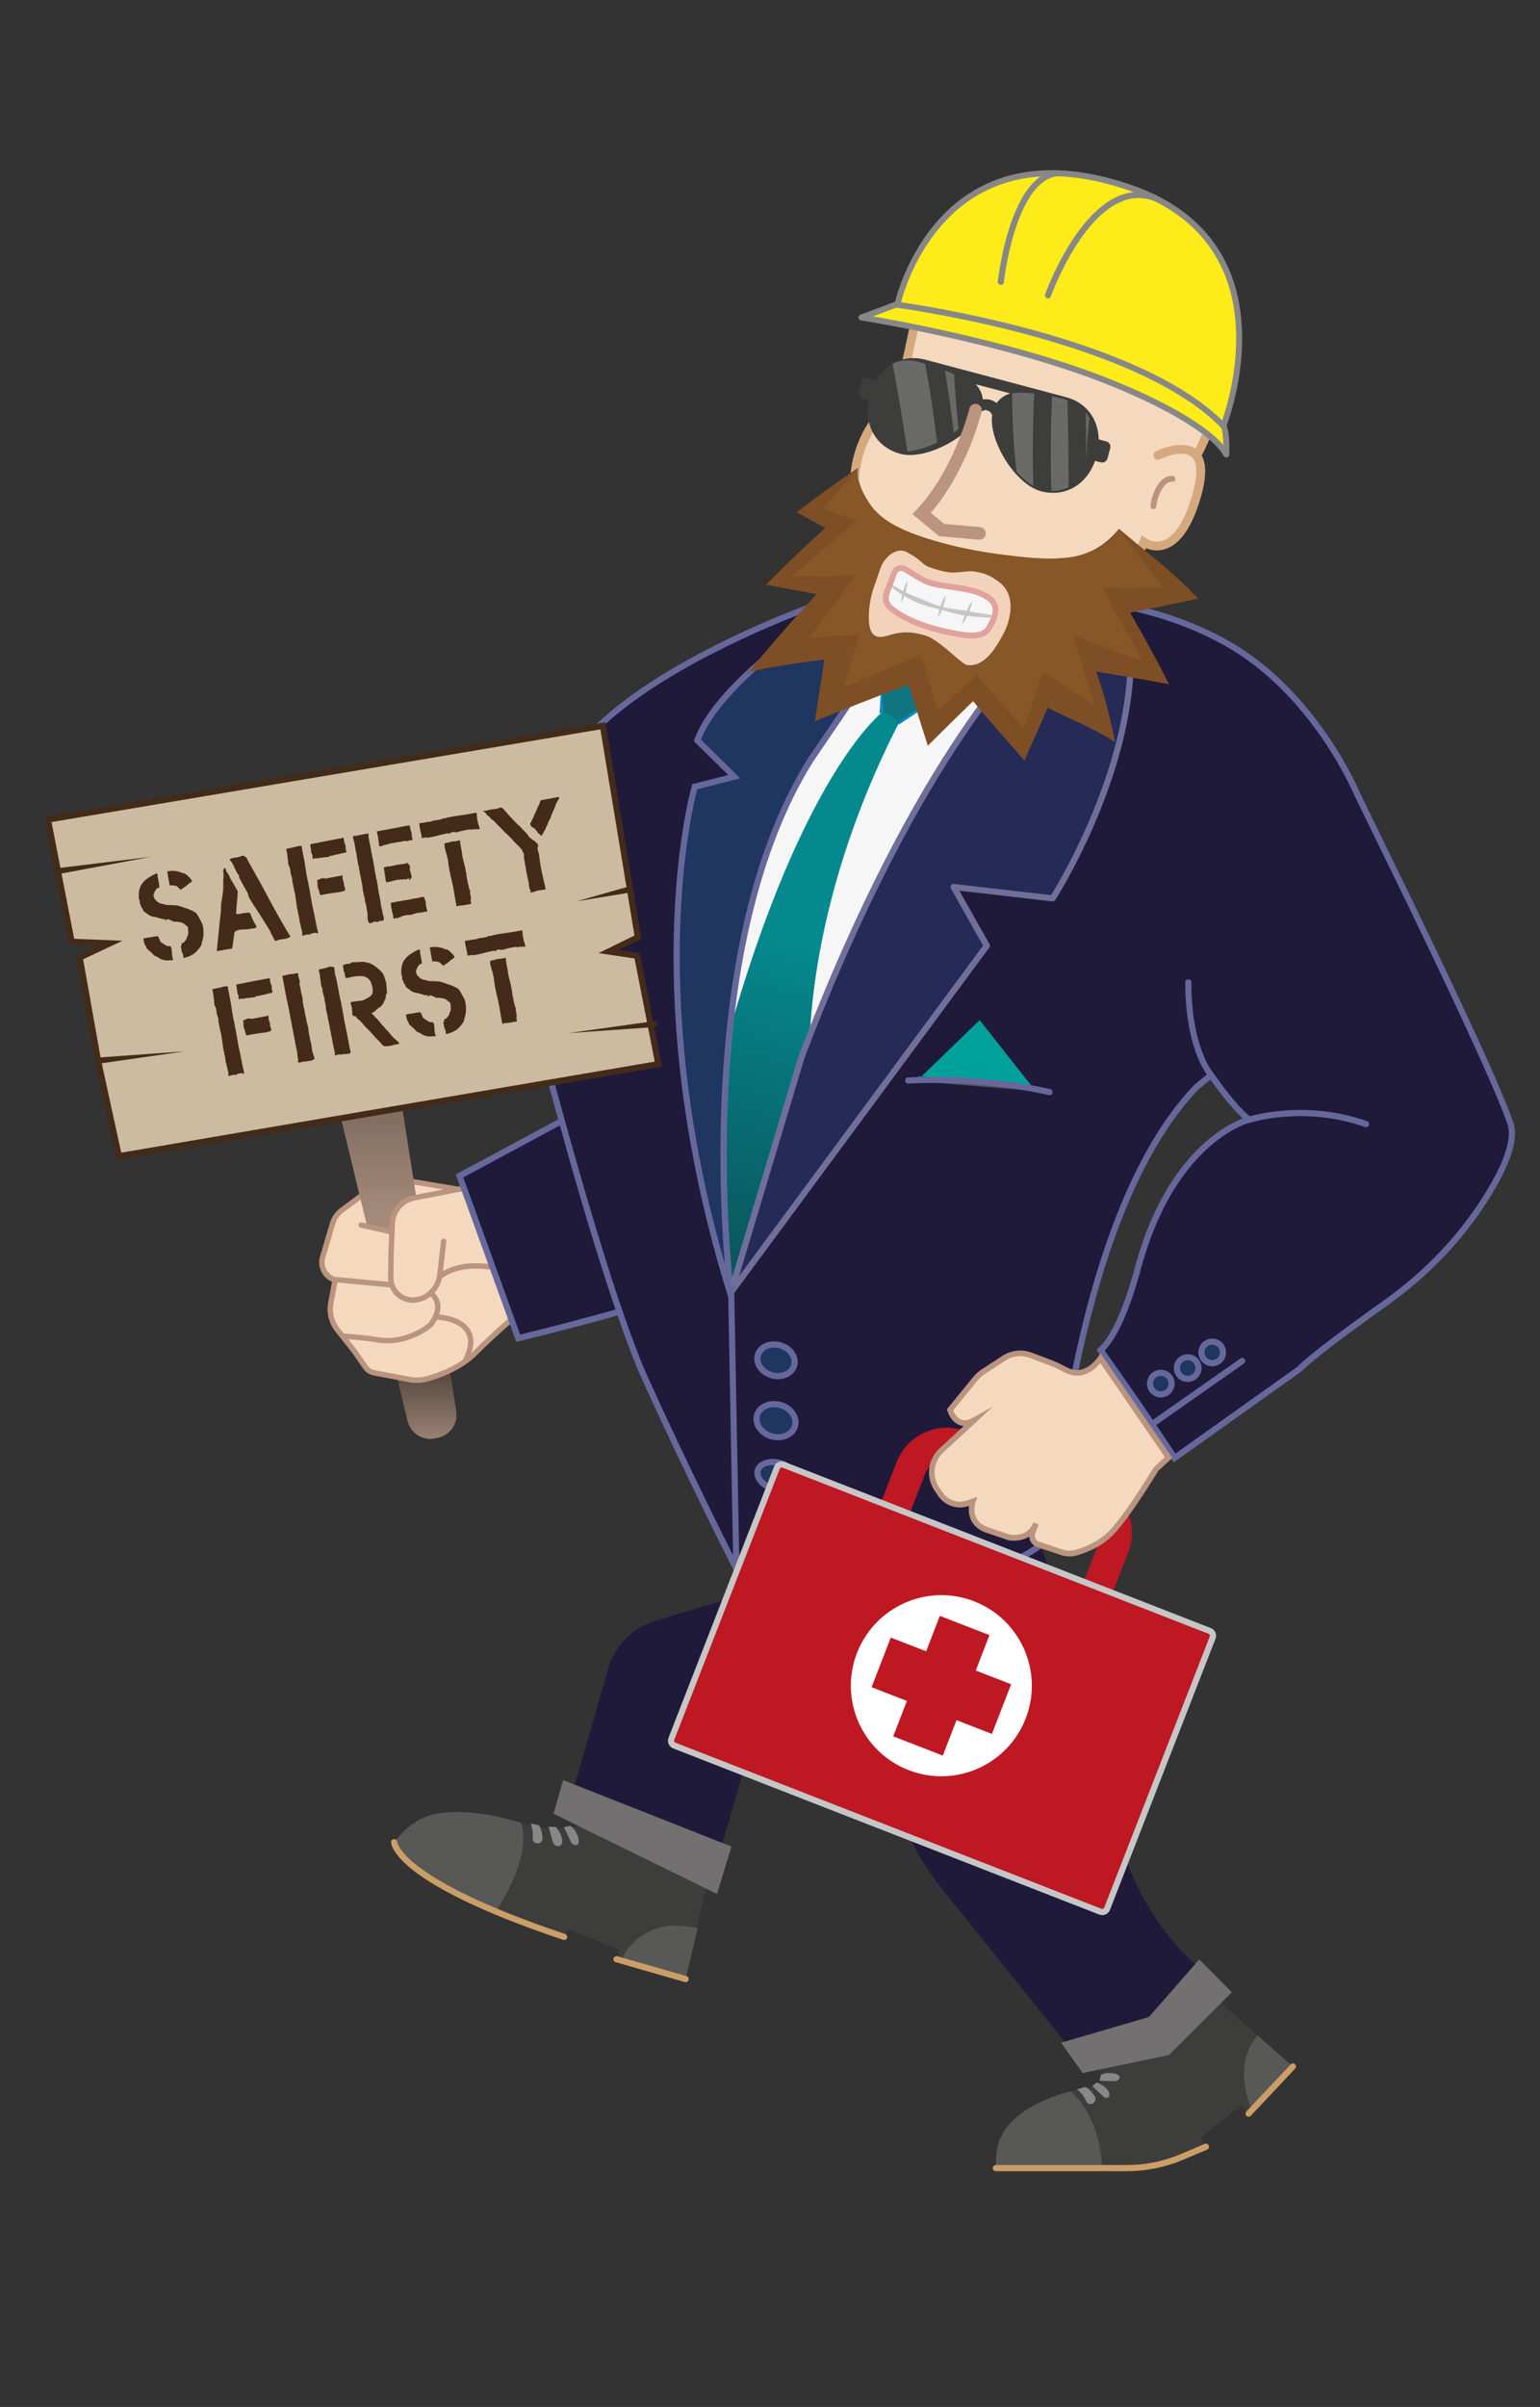 <?xml version="1.0" encoding="UTF-8"?>
<svg id="Layer_1" data-name="Layer 1" xmlns="http://www.w3.org/2000/svg" xmlns:xlink="http://www.w3.org/1999/xlink" viewBox="0 0 414.64 647.49">
  <rect x="0" y="0" width="414.64" height="647.49" fill="#333333" stroke="none"/>
  <defs>
    <style>
      .cls-1 {
        fill: #be1823;
      }

      .cls-1, .cls-2, .cls-3, .cls-4, .cls-5, .cls-6, .cls-7, .cls-8, .cls-9, .cls-10, .cls-11, .cls-12, .cls-13, .cls-14, .cls-15, .cls-16, .cls-17, .cls-18, .cls-19, .cls-20, .cls-21, .cls-22, .cls-23, .cls-24, .cls-25, .cls-26, .cls-27, .cls-28, .cls-29, .cls-30, .cls-31, .cls-32, .cls-33, .cls-34, .cls-35, .cls-36 {
        stroke-width: 0px;
      }

      .cls-2 {
        fill: #875727;
      }

      .cls-3 {
        fill: #442a19;
      }

      .cls-4 {
        fill: #1e3660;
      }

      .cls-5 {
        fill: #1f193a;
      }

      .cls-6 {
        fill: #d5a97e;
      }

      .cls-7 {
        fill: #0c88ca;
      }

      .cls-8 {
        fill: #1b9dd9;
      }

      .cls-9 {
        fill: #7e4f25;
      }

      .cls-10 {
        fill: #706f9a;
      }

      .cls-11 {
        fill: #252b56;
      }

      .cls-12 {
        fill: #feeb1a;
      }

      .cls-13 {
        fill: url(#Gradient_bez_nazwy_3);
      }

      .cls-14 {
        fill: #3d3d3b;
      }

      .cls-15 {
        fill: url(#Gradient_bez_nazwy_4);
      }

      .cls-16 {
        fill: #f4dbc0;
      }

      .cls-17 {
        fill: url(#Gradient_bez_nazwy_8);
      }

      .cls-18 {
        fill: #ba947f;
      }

      .cls-19 {
        fill: #66689b;
      }

      .cls-20 {
        fill: #f6f6f6;
      }

      .cls-21 {
        fill: #fff;
      }

      .cls-22 {
        fill: #f4d9bf;
      }

      .cls-23 {
        fill: #6a6a69;
      }

      .cls-24 {
        fill: #c7c6c6;
      }

      .cls-25 {
        fill: #f3d2bc;
      }

      .cls-26 {
        fill: #878787;
      }

      .cls-27 {
        fill: #727070;
      }

      .cls-28 {
        fill: #ca9e67;
      }

      .cls-29 {
        fill: #e0a39c;
      }

      .cls-30 {
        fill: #522a11;
      }

      .cls-31 {
        fill: #585857;
      }

      .cls-32 {
        fill: #d8ad83;
      }

      .cls-33 {
        fill: url(#Gradient_bez_nazwy_2);
      }

      .cls-34 {
        fill: #00a19a;
      }

      .cls-35 {
        fill: #ccbba0;
      }

      .cls-36 {
        fill: #a48a7a;
      }
    </style>
    <linearGradient id="Gradient_bez_nazwy_8" data-name="Gradient bez nazwy 8" x1="-1315.11" y1="702.46" x2="-1314.47" y2="702.46" gradientTransform="translate(48126.79 -89497.8) rotate(-90) scale(68.35 -68.35)" gradientUnits="userSpaceOnUse">
      <stop offset="0" stop-color="#a48a7a"/>
      <stop offset="1" stop-color="#010101"/>
    </linearGradient>
    <linearGradient id="Gradient_bez_nazwy_2" data-name="Gradient bez nazwy 2" x1="-1314.62" y1="715.61" x2="-1313.98" y2="715.61" gradientTransform="translate(286740.27 -290628.46) rotate(-74) scale(272.84 -272.84)" gradientUnits="userSpaceOnUse">
      <stop offset="0" stop-color="#0b545b"/>
      <stop offset=".53" stop-color="#048a8e"/>
      <stop offset="1" stop-color="#048a8e"/>
    </linearGradient>
    <linearGradient id="Gradient_bez_nazwy_3" data-name="Gradient bez nazwy 3" x1="-1314.62" y1="715.6" x2="-1313.98" y2="715.6" gradientTransform="translate(286745.63 -290626.92) rotate(-74) scale(272.84 -272.84)" gradientUnits="userSpaceOnUse">
      <stop offset="0" stop-color="#254652"/>
      <stop offset=".53" stop-color="#10757f"/>
      <stop offset="1" stop-color="#10757f"/>
    </linearGradient>
    <linearGradient id="Gradient_bez_nazwy_4" data-name="Gradient bez nazwy 4" x1="-1315.59" y1="703.34" x2="-1314.95" y2="703.34" gradientTransform="translate(50869.63 -94632.21) rotate(-90) scale(72.18 -72.18)" gradientUnits="userSpaceOnUse">
      <stop offset="0" stop-color="#a48a7a"/>
      <stop offset="1" stop-color="#68594e"/>
    </linearGradient>
  </defs>
  <g id="g38">
    <g id="g44">
      <path id="path46" class="cls-36" d="m117.87,386.76l-.8.16c-3.28.65-6.49-1.4-7.28-4.65l-8.66-35.91,15.93-3.17,5.74,36.49c.52,3.3-1.66,6.43-4.94,7.08"/>
    </g>
  </g>
  <g id="g50">
    <g id="g56">
      <g id="g58">
        <path id="path66" class="cls-17" d="m115.26,371.59c-1.01.28-2.04.42-3.07.42h0c-.73,0-1.45-.07-2.17-.21h0l-2.89-.55,2.66,11.01c.69,2.85,3.23,4.77,6.05,4.77h0c.4,0,.81-.04,1.22-.12h0l.8-.16c2.96-.59,5.03-3.19,5.02-6.12h0c0-.32-.03-.64-.08-.96h0l-1.62-10.28c-2.22,1.04-4.34,1.74-5.93,2.19"/>
      </g>
    </g>
  </g>
  <g id="g70">
    <g id="g76">
      <path id="path78" class="cls-5" d="m253.54,508.02l36.03,44.8,14.94-.83,17.98-22.96s-28.27-22.62-21.9-61.62c6.36-39-55.81,26.5-55.81,26.5l.47.98c2.26,4.68,5.04,9.09,8.3,13.13"/>
    </g>
  </g>
  <g id="g82">
    <g id="g88">
      <path id="path90" class="cls-5" d="m154.43,481.25l39.35,17.19,6.64-23.1,71.31-20.35s23.47-10.51,5.02-46.9c-18.46-36.39-77.08,8.05-77.08,8.05l-2.62,13.69-20.48,6.13c-6.22,1.86-11.06,6.76-12.85,13l-9.29,32.3Z"/>
    </g>
  </g>
  <g id="g94">
    <g id="g100">
      <path id="path102" class="cls-22" d="m143.96,314.59l-10.96,3.48c-2.47.79-5.01,1.33-7.59,1.63l-2.06.24-15.69-2.64c-2.33-.39-4.71.18-6.61,1.58l-8.98,6.65c-1.23.91-2.12,2.19-2.56,3.66l-2.66,8.98c-.78,2.64.73,5.41,3.37,6.18l-1.17,6.16c-.49,2.58.17,5.24,1.8,7.29l4.45,5.59,3.14,4.49c.51.73,1.28,1.23,2.15,1.4l9.55,1.83c1.63.31,3.31.25,4.91-.2,3.28-.93,8.92-2.97,12.79-6.84,5.76-5.76,10.79-9.94,10.79-9.94l11.79-2.83-6.49-36.69Z"/>
    </g>
  </g>
  <g id="g106">
    <g id="g112">
      <path id="path114" class="cls-18" d="m143.96,314.59l-.22-.69-10.96,3.48c-2.43.77-4.92,1.31-7.45,1.6l-1.96.23-15.58-2.63c-.52-.09-1.04-.13-1.56-.13-2,0-3.97.64-5.6,1.85l-8.98,6.65c-1.35,1-2.34,2.42-2.82,4.03l-2.66,8.98c-.16.54-.23,1.08-.23,1.62,0,1.23.4,2.42,1.12,3.38.71.97,1.74,1.72,2.98,2.08l.2-.7-.71-.14-1.17,6.16c-.11.6-.17,1.21-.17,1.82,0,2.18.74,4.32,2.12,6.06l4.43,5.57,3.12,4.47c.62.88,1.55,1.49,2.61,1.69l9.55,1.83c.72.14,1.44.21,2.17.21,1.03,0,2.07-.14,3.07-.42,1.67-.47,3.94-1.23,6.3-2.36,2.35-1.14,4.8-2.65,6.81-4.66,2.87-2.87,5.56-5.34,7.53-7.1.98-.88,1.79-1.58,2.35-2.06.28-.24.5-.42.64-.55.07-.06.13-.11.17-.14.04-.03.06-.05.06-.05l-.46-.56.17.7,12.45-2.99-6.75-38.18-.79.25.22.69-.71.13,6.37,36.02-11.29,2.71-.13.11s-5.06,4.21-10.84,9.99c-1.86,1.86-4.17,3.3-6.42,4.38-2.25,1.09-4.45,1.82-6.06,2.27-.88.25-1.77.37-2.68.37-.63,0-1.27-.06-1.9-.18l-9.55-1.83c-.69-.13-1.29-.52-1.69-1.1l-3.15-4.51-4.46-5.61c-1.18-1.48-1.8-3.3-1.8-5.16,0-.52.05-1.03.15-1.55l1.29-6.8-.63-.19c-.93-.27-1.69-.83-2.22-1.55-.53-.72-.83-1.61-.83-2.52,0-.4.06-.8.17-1.21l2.66-8.98c.39-1.31,1.19-2.46,2.3-3.28l8.98-6.65c1.38-1.02,3.04-1.56,4.73-1.56.44,0,.88.04,1.32.11l15.79,2.66,2.16-.25c2.62-.31,5.2-.86,7.72-1.66l10.96-3.48-.22-.69-.71.13.71-.13Z"/>
    </g>
  </g>
  <path id="path118" class="cls-18" d="m89.71,344.9l15.42,1.44.13-1.44-15.42-1.44"/>
  <g id="g122">
    <g id="g128">
      <path id="path130" class="cls-18" d="m92.14,360.15s.08,0,.24.01c.55.03,1.97.13,3.6.28,1.64.15,3.49.35,4.89.61,1.14.2,2.29.31,3.45.31,1.36,0,2.72-.15,4.05-.48,2.33-.58,5.19-1.69,7.9-3.82l.05-.04.04-.05s.56-.64,1.12-1.61c.27-.48.55-1.06.76-1.7.21-.64.36-1.35.36-2.09,0-.66-.12-1.34-.4-2.02-.28-.68-.74-1.33-1.38-1.94l-.99,1.06c.51.48.83.96,1.04,1.44.2.48.29.97.29,1.46,0,.55-.11,1.11-.29,1.64-.26.79-.66,1.51-1,2.02-.17.25-.32.46-.43.59-.05.07-.1.12-.12.15l-.03.04h0s.54.49.54.49l-.45-.57c-2.51,1.97-5.17,3.01-7.35,3.55-1.21.3-2.45.44-3.7.44-1.06,0-2.13-.1-3.19-.29-1.69-.3-3.9-.53-5.71-.69-1.81-.16-3.19-.23-3.2-.24l-.08,1.45Z"/>
    </g>
  </g>
  <g id="g134">
    <g id="g140">
      <path id="path142" class="cls-18" d="m117.23,354.98h0c.05,0,.65.02,1.52.14,1.3.17,3.19.6,4.69,1.51.75.45,1.39,1.02,1.84,1.72.45.7.73,1.54.74,2.62,0,1.29-.42,2.94-1.51,5l1.28.68c1.16-2.21,1.67-4.08,1.67-5.68,0-.91-.17-1.73-.46-2.45-.52-1.27-1.43-2.21-2.45-2.9-1.54-1.04-3.35-1.54-4.78-1.8-1.43-.26-2.49-.28-2.52-.28l-.02,1.45Z"/>
    </g>
  </g>
  <g id="g146">
    <g id="g152">
      <path id="path154" class="cls-18" d="m119.32,343.66h0s.8-.64,2.27-1.23c1.47-.59,3.65-1.17,6.57-1.17,1.13,0,2.36.09,3.71.29.4.06.77-.21.83-.61.06-.4-.21-.77-.61-.83-1.42-.22-2.73-.31-3.93-.31-3.21,0-5.64.66-7.27,1.34-1.63.68-2.46,1.36-2.5,1.4-.31.26-.35.71-.09,1.02.26.31.71.35,1.02.09Z"/>
    </g>
  </g>
  <g id="g158">
    <g id="g164">
      <path id="path166" class="cls-5" d="m123.74,316.34l15.79,43.65s44.89-10.65,56.21-17.44c11.32-6.78-11.14-58.89-11.14-58.89l-60.86,32.68Z"/>
    </g>
  </g>
  <g id="g170">
    <g id="g176">
      <path id="path178" class="cls-19" d="m123.74,316.34l-.78.28,16.04,44.34.72-.17s11.24-2.67,23.89-6.18c6.33-1.76,13.01-3.73,18.83-5.69,2.91-.98,5.61-1.96,7.94-2.91,2.33-.95,4.3-1.87,5.78-2.75.67-.4,1.24-.94,1.7-1.58.7-.96,1.16-2.14,1.46-3.47.3-1.34.43-2.84.43-4.47,0-4.32-.91-9.6-2.26-15.13-2.03-8.28-5.06-17.09-7.58-23.84-2.53-6.75-4.54-11.43-4.55-11.44l-.36-.83-62.29,33.44.24.67.78-.28.39.73,60.86-32.68-.39-.73-.76.33s.01.03.04.09c.41.97,3.98,9.37,7.43,19.55,1.73,5.09,3.43,10.62,4.69,15.88,1.27,5.26,2.09,10.26,2.09,14.22,0,2.06-.23,3.84-.7,5.22-.23.69-.53,1.27-.87,1.75-.35.48-.75.85-1.22,1.13-1.35.81-3.26,1.71-5.55,2.64-4,1.63-9.17,3.37-14.65,5.06-8.23,2.53-17.17,4.94-24.06,6.72-3.44.89-6.37,1.62-8.44,2.13-1.03.26-1.85.45-2.41.59-.28.07-.49.12-.64.15-.15.03-.22.05-.22.05l.19.81.78-.28-15.79-43.65-.78.28.39.73-.39-.73Z"/>
    </g>
  </g>
  <g id="g182">
    <g id="g188">
      <path id="path190" class="cls-5" d="m406.72,302.44c-3.17-9.97-20.49-45.98-26.42-58.24h.01s-14.84-30.44-14.84-30.44c0,0-11.2-27.1-34.95-40.57-23.75-13.47-49.42-12.22-49.42-12.22l-59.85,1.2s-52.81,18.19-67.9,42.63c-5.66,9.16-8.45,21.02-9.72,32.25-1.97,17.31-.38,34.83,4.13,51.65,6.11,22.77,17.67,63.96,26.13,82.59,12.02,26.48,24.39,50.76,24.39,50.76,0,0,56.02,16.11,85.09-8.91,0,0,5.02-85.47,38.74-120.66l3.96-3.29c3.14,4.48,7.11,9.61,10.23,11.97,0,0-20.45,5.05-29.85,39.76-3.59,13.25-7.12,19.55-10.1,22.28,6.8,9.55,13.42,19.22,19.91,28.98l33.52-23.84c3.52-3.57,14.43-11.56,23.17-17.77,11.16-7.93,20.78-17.91,27.9-29.61,4.24-6.97,7.3-14.07,5.87-18.55"/>
    </g>
  </g>
  <g id="g194">
    <g id="g200">
      <path id="path202" class="cls-19" d="m406.72,302.44l.79-.25c-.41-1.28-1.03-2.94-1.82-4.92-2.77-6.9-7.63-17.57-12.45-27.86-4.82-10.29-9.6-20.21-12.19-25.57l-.75.36.52.64h.01s.51-.42.51-.42l-15.13-31.03-.74.36.77-.32s-2.83-6.86-8.65-15.38c-5.82-8.52-14.63-18.76-26.66-25.59-10.12-5.74-20.55-8.82-29.25-10.48-8.69-1.65-15.64-1.88-18.79-1.88-1.17,0-1.82.03-1.83.03l.04.83-.02-.83-59.98,1.21-.12.04s-13.25,4.57-28.39,12.2c-7.57,3.82-15.62,8.4-22.75,13.58-7.12,5.18-13.33,10.95-17.19,17.21-5.76,9.34-8.55,21.29-9.84,32.59-.56,4.95-.84,9.91-.84,14.87,0,12.5,1.74,24.98,4.99,37.09,3.06,11.39,7.48,27.39,12.19,42.87,2.36,7.74,4.79,15.36,7.16,22.21,2.37,6.85,4.69,12.94,6.82,17.63,12.03,26.5,24.4,50.78,24.4,50.79l.16.32.35.1s17.85,5.14,38.69,5.14c8.09,0,16.64-.77,24.79-2.93,8.15-2.16,15.91-5.71,22.38-11.28l.27-.23.02-.35s0-.08.02-.24c.16-2.5,1.67-24.04,7.21-49.19,2.77-12.57,6.55-26.04,11.66-38.48,5.11-12.43,11.56-23.82,19.62-32.23l-.6-.57.53.64,3.96-3.29-.53-.64-.68.48c1.58,2.25,3.37,4.67,5.16,6.83,1.8,2.16,3.59,4.07,5.25,5.33l.5-.66-.2-.81c-.1.02-5.34,1.34-11.75,7.05-6.41,5.71-13.97,15.81-18.7,33.3-1.79,6.59-3.55,11.44-5.23,14.95-1.67,3.51-3.25,5.68-4.63,6.94l-.54.5.42.6c6.79,9.54,13.41,19.21,19.9,28.96l.48.71,34.28-24.37.05-.05c.84-.85,2.17-2.01,3.81-3.35,4.93-4.02,12.7-9.67,19.25-14.33,11.25-7.99,20.95-18.05,28.13-29.85,1.78-2.92,3.35-5.87,4.49-8.67,1.14-2.8,1.85-5.45,1.86-7.82,0-.97-.12-1.89-.39-2.74l-.79.25-.79.25c.21.66.31,1.41.31,2.24,0,2.03-.64,4.51-1.73,7.19-1.09,2.68-2.63,5.57-4.38,8.43-7.05,11.6-16.59,21.49-27.67,29.36-4.38,3.11-9.29,6.66-13.57,9.89-2.14,1.61-4.11,3.15-5.77,4.5-1.67,1.36-3.02,2.54-3.94,3.47l.59.58-.48-.67-33.52,23.83.48.68.69-.46c-6.49-9.77-13.12-19.45-19.93-29.01l-.67.48.56.61c1.61-1.47,3.28-3.82,5.01-7.45,1.73-3.63,3.52-8.56,5.33-15.22,4.67-17.22,12.04-27,18.21-32.49,3.08-2.75,5.87-4.42,7.87-5.41,1-.49,1.81-.81,2.36-1.01.27-.1.49-.16.62-.2.07-.02.12-.04.15-.05h.03s0-.01,0-.01h0l-.12-.49.12.49h0l-.12-.49.12.49,1.69-.42-1.39-1.05c-1.47-1.11-3.22-2.95-4.97-5.06-1.75-2.11-3.52-4.5-5.08-6.73l-.52-.74-4.69,3.89-.03.03c-8.54,8.91-15.21,20.94-20.45,33.96-7.85,19.54-12.47,41.33-15.14,58.24-2.66,16.92-3.37,28.96-3.37,28.98l.83.05-.54-.63c-6.24,5.37-13.75,8.82-21.73,10.93-7.97,2.11-16.38,2.88-24.37,2.88-10.28,0-19.85-1.27-26.84-2.54-3.5-.64-6.35-1.27-8.32-1.75-.99-.24-1.76-.44-2.28-.57-.26-.07-.46-.12-.59-.16-.07-.02-.12-.03-.15-.04-.03,0-.05-.01-.05-.01l-.23.8.74-.38s-.05-.09-.14-.28c-1.4-2.76-12.97-25.64-24.23-50.45-2.1-4.62-4.4-10.67-6.76-17.49-7.09-20.47-14.74-47.9-19.32-64.97-3.21-11.98-4.93-24.31-4.93-36.66,0-4.9.27-9.8.83-14.68,1.26-11.17,4.05-22.91,9.6-31.91,3.68-5.97,9.73-11.63,16.76-16.73,10.53-7.66,23.22-14.06,33.27-18.53,5.02-2.24,9.39-3.99,12.49-5.19,1.55-.6,2.79-1.06,3.64-1.37.42-.15.75-.27.97-.35.11-.04.19-.07.25-.09s.08-.03.08-.03l-.27-.78.02.83,59.86-1.2h.02s.02,0,.02,0c.13,0,.72-.03,1.72-.03,3.07,0,9.92.22,18.48,1.85,8.56,1.63,18.83,4.67,28.74,10.29,11.72,6.64,20.38,16.69,26.11,25.08,2.86,4.2,4.99,7.97,6.39,10.7.7,1.36,1.23,2.46,1.58,3.22.17.38.3.67.39.87.04.1.07.17.09.22l.02.05v.02s.02.02.02.02l14.86,30.46.74-.36-.52-.65h-.01s-.51.42-.51.42l.29.59c2.96,6.13,8.78,18.19,14.24,29.97,2.73,5.89,5.38,11.7,7.54,16.66,1.08,2.48,2.04,4.75,2.82,6.7.79,1.95,1.4,3.59,1.78,4.8l.79-.25Z"/>
    </g>
  </g>
  <g id="g206">
    <g id="g212">
      <path id="path214" class="cls-4" d="m210.11,400.74c-.67,0-1.35-.1-2.02-.29-2.74-.79-4.61-3.03-4.07-4.89.39-1.36,2.01-2.27,4.02-2.27.67,0,1.35.1,2.02.29,1.4.4,2.59,1.16,3.36,2.15.71.9.96,1.88.71,2.74-.39,1.36-2.01,2.27-4.02,2.27"/>
    </g>
  </g>
  <g id="g218">
    <g id="g224">
      <path id="path226" class="cls-19" d="m208.04,392.46v1.66c.59,0,1.19.09,1.79.26,2.27.65,3.91,2.46,3.5,3.86-.29,1-1.58,1.67-3.23,1.67-.59,0-1.19-.09-1.79-.26-1.21-.35-2.28-1.03-2.94-1.86-.31-.4-.8-1.19-.56-2,.29-1,1.58-1.67,3.23-1.67v-1.66Zm0,0c-2.34,0-4.31,1.09-4.82,2.87-.67,2.34,1.4,4.98,4.64,5.91.77.22,1.53.33,2.25.33,2.34,0,4.31-1.09,4.82-2.87.67-2.34-1.41-4.98-4.64-5.92-.77-.22-1.53-.32-2.25-.32"/>
    </g>
  </g>
  <g id="g230">
    <g id="g236">
      <path id="path238" class="cls-14" d="m294.97,552.82l1.45,5.33c.4,1.48-.62,2.97-2.15,3.12,0,0-22.91,3.04-25.76,16.49-.37,1.74-.37,5.48-.37,5.48h35.32c5.04,0,10.03-1.01,14.68-2.97l6.55-2.77-1.43-2.44,10.72-8.56,2.2,2.09,11.94-12.68-20.85-18.41-32.3,15.32Z"/>
    </g>
  </g>
  <g id="g242">
    <g id="g248">
      <path id="path250" class="cls-31" d="m338.62,547.58c-4.89,5.56-4.37,13.02-1.59,20.15l11.08-11.77-9.49-8.38Z"/>
    </g>
  </g>
  <g id="g254">
    <g id="g260">
      <path id="path262" class="cls-31" d="m288.28,562.55c-7,1.89-17.87,6.22-19.78,15.22-.37,1.74-.37,5.48-.37,5.48h28.61c-.21-7.65-2.97-15.7-8.46-20.69"/>
    </g>
  </g>
  <g id="g266">
    <g id="g272">
      <path id="path274" class="cls-20" d="m235.02,174.15l-20.9,14.76s-32.58,93.94-24.95,129.23c7.63,35.29,6.14,27.67,6.14,27.67l16.87-30.26,51.95-102.47,22.05-39.69-49.27,1.31-1.89-.54Z"/>
    </g>
  </g>
  <g id="g278">
    <g id="g284">
      <path id="path286" class="cls-8" d="m237.49,184.41l.31,7s-25.37,18.6-46.9,106.95l4.4,47.46,3.8-1.29,18.86-57.58s-2.66-40.7,24.28-92.96l12.24-8.59-15.52-9.19-1.48,8.21Z"/>
    </g>
  </g>
  <g id="g290">
    <g id="g296">
      <path id="path298" class="cls-7" d="m237.68,177l-.86,14.92s3.03-1.02,5.16,3.02l16.16-10.7-20.46-7.24Z"/>
    </g>
  </g>
  <g id="g302">
    <g id="g308">
      <path id="path310" class="cls-1" d="m298.73,430.54l5.04-12.93c.67-1.73,1-3.52.99-5.28,0-2.92-.88-5.74-2.48-8.13-1.59-2.38-3.93-4.33-6.8-5.44l-35.22-13.72c-1.73-.67-3.52-1-5.28-1-2.92,0-5.74.88-8.12,2.48-2.38,1.59-4.33,3.93-5.44,6.8l-5.04,12.93c-.83,2.14.22,4.54,2.36,5.37,2.14.83,4.54-.23,5.37-2.36l5.04-12.93c.49-1.25,1.31-2.23,2.34-2.92,1.03-.69,2.25-1.07,3.5-1.07.75,0,1.51.13,2.27.43l35.22,13.72c1.25.49,2.23,1.31,2.92,2.34.69,1.03,1.07,2.25,1.07,3.5,0,.75-.13,1.51-.43,2.27l-5.04,12.93c-.83,2.13.22,4.54,2.36,5.37,2.14.83,4.54-.22,5.37-2.36Z"/>
    </g>
  </g>
  <g id="g314">
    <g id="g320">
      <g id="g322">
        <path id="path332" class="cls-33" d="m237.59,191.81c-.11,0-.22.01-.31.02h0c-3.29,2.83-21.65,20.73-39.49,80.91h0c-1.62,13.51-2.16,26.58-2.16,37.96h0c0,14.81.91,26.75,1.51,33.02h0l17.88-59.58.02-.06c1.04-2.75,2.09-5.43,3.13-8.06h0c1-15.39,5.45-45.6,23.69-81.28h0c-1.35-2.42-3.03-2.9-4.07-2.93h-.21Z"/>
      </g>
    </g>
  </g>
  <g id="g336">
    <g id="g342">
      <g id="g344">
        <path id="path354" class="cls-13" d="m237.59,186.81l.2,4.6s-.18.13-.52.43h0c.12-.01.26-.02.41-.02h0c1.03,0,2.78.43,4.17,2.93h0c.13-.25.26-.5.39-.76h0l4.45-3.12c-.7-2.2-1.39-4.4-2.08-6.61h0c-1.98.67-4.43,1.57-7.02,2.55"/>
      </g>
    </g>
  </g>
  <g id="g358">
    <g id="g364">
      <path id="path366" class="cls-4" d="m196.84,348.64s-11.82-91.32,21.48-144.31l18.72-27.52-13.67-12.58s-29.79,18.76-35.59,34.93l9.93,9.76-10.63,2.7s-15.94,54.6,9.77,137.01"/>
    </g>
  </g>
  <g id="g370">
    <g id="g376">
      <path id="path378" class="cls-19" d="m196.84,348.64l.82-.11s0-.06-.02-.18c-.22-1.79-2.01-16.89-2.01-37.66,0-15.6,1.01-34.4,4.44-53.14,3.43-18.74,9.29-37.42,18.94-52.78l-.7-.44.69.47,19.12-28.11-14.66-13.49-.54.34s-7.49,4.71-15.7,11.46c-4.11,3.37-8.4,7.26-12.06,11.34-3.65,4.08-6.66,8.35-8.17,12.55l-.18.5,9.26,9.1-9.67,2.45-.13.45c-.02.06-4.92,16.87-4.92,45.88,0,23.4,3.19,54.73,14.69,91.6l1.62-.35-.82.11.79-.25c-11.45-36.7-14.62-67.86-14.62-91.11,0-14.41,1.22-25.78,2.43-33.54.61-3.88,1.22-6.86,1.67-8.86.23-1,.42-1.76.55-2.26.07-.25.12-.44.15-.57.02-.06.03-.11.04-.14v-.03s.01,0,.01,0l-.8-.23.2.8,12.06-3.06-10.98-10.8-.58.59.78.28c1.39-3.88,4.28-8.02,7.85-12.01,5.35-5.98,12.21-11.62,17.73-15.75,2.76-2.07,5.18-3.76,6.91-4.93.87-.59,1.56-1.04,2.03-1.35.24-.16.42-.27.54-.35.06-.04.11-.07.14-.09.03-.02.05-.03.05-.03l-.44-.7-.56.61,13.14,12.09-18.32,26.93h0c-9.82,15.64-15.71,34.5-19.17,53.38-3.46,18.88-4.47,37.76-4.47,53.44,0,22.26,2.04,38.03,2.04,38.05l.82-.11.79-.25-.79.25Z"/>
    </g>
  </g>
  <g id="g382">
    <g id="g388">
      <path id="path390" class="cls-11" d="m196.85,347.59l68.86-93.19-8.92-15.8,26.65,3.06s25.2-39.1,20.45-74.27c-4.76-35.17-25.6,5.93-25.6,5.93,0,0-30.93,28.03-62.46,111.06l-18.97,63.22Z"/>
    </g>
  </g>
  <g id="g394">
    <g id="g400">
      <path id="path402" class="cls-10" d="m196.85,347.59l.67.49,68.86-93.19c.19-.26.22-.62.05-.9l-8.12-14.38,25.03,2.87c.31.03.62-.11.79-.37.02-.03,5.3-8.22,10.59-20.5,5.28-12.28,10.59-28.65,10.59-45.06,0-3.1-.19-6.2-.61-9.27-.72-5.33-1.8-8.98-3.2-11.38-.7-1.2-1.49-2.09-2.38-2.69-.89-.6-1.87-.88-2.85-.88-1.15,0-2.29.37-3.4.97-1.93,1.05-3.81,2.8-5.59,4.83-2.66,3.05-5.09,6.74-6.86,9.68-1.77,2.94-2.88,5.13-2.88,5.14l.74.38-.56-.62c-.1.09-31.11,28.24-62.68,111.38l-.02.06-18.97,63.22c-.12.39.06.8.42.98.36.18.8.08,1.04-.25l-.67-.49.79.24,18.97-63.22-.8-.24.78.29c15.75-41.46,31.33-69.16,42.97-86.49,5.82-8.67,10.65-14.74,14.02-18.64,1.69-1.95,3.01-3.36,3.9-4.27.45-.46.79-.8,1.02-1.01.11-.11.2-.19.26-.24.03-.03.05-.05.06-.06h.01s0-.02,0-.02h0c.07-.07.14-.15.18-.24,0,0,0-.02.03-.05.29-.57,2.89-5.57,6.32-10.39,1.72-2.41,3.64-4.77,5.56-6.5.96-.86,1.91-1.57,2.82-2.04.91-.48,1.76-.72,2.52-.72.68,0,1.3.18,1.93.6.47.32.95.78,1.41,1.44.7.98,1.37,2.38,1.96,4.27.59,1.89,1.1,4.27,1.5,7.2.4,2.99.59,6.02.59,9.05,0,16.05-5.22,32.25-10.46,44.4-2.62,6.08-5.24,11.15-7.2,14.7-.98,1.77-1.8,3.17-2.37,4.11-.29.47-.51.84-.66,1.08-.08.12-.13.21-.17.27-.02.03-.03.05-.04.07v.02s.68.45.68.45l.09-.82-26.65-3.06c-.31-.04-.61.1-.79.37-.17.26-.19.59-.03.87l8.65,15.34-68.54,92.76.67.49.79.24-.79-.24Z"/>
    </g>
  </g>
  <g id="g406">
    <g id="g412">
      <path id="path414" class="cls-22" d="m311.76,122.49s15.83-7.8,10.39,10.98c-5.44,18.78-14.19,12.33-14.19,12.33l-1.38,3.19c-4.96,11.45-12.34,21.69-21.63,30.02l-12.83,11.49-47.72-13.83,5.88-49.66c.66-5.6,2.91-10.89,6.49-15.26l5.72-6.98,4.43-20.49c7.31-33.78,56.49-19.84,72.96-2.24,14.8,15.83,6.9,37.23-5.54,52.24l-2.56-11.79Z"/>
    </g>
  </g>
  <g id="g418">
    <g id="g424">
      <path id="path426" class="cls-6" d="m312.28,123.55l-.11-.22.11.22h0l-.11-.22.11.22s.8-.39,1.92-.76c1.12-.37,2.57-.73,3.87-.73.58,0,1.13.07,1.6.22.35.11.67.26.95.46.41.3.76.71,1.03,1.35.27.64.45,1.53.45,2.73,0,1.56-.31,3.65-1.09,6.33-.79,2.72-1.64,4.88-2.51,6.58-1.31,2.55-2.64,4.04-3.83,4.88-.6.42-1.16.69-1.69.86-.53.17-1.02.23-1.48.23-.84,0-1.57-.22-2.09-.44-.26-.11-.46-.22-.59-.3-.06-.04-.11-.07-.14-.09l-.03-.02h0l-.41.56.41-.56h0s-.41.56-.41.56l.41-.56-1.19-.88-1.97,4.55c-4.89,11.29-12.17,21.39-21.34,29.61l-12.34,11.06-46.13-13.37,5.76-48.67c.64-5.38,2.8-10.46,6.23-14.65l5.9-7.2,4.49-20.77c.79-3.64,2.07-6.67,3.73-9.17,2.49-3.76,5.85-6.37,9.82-8.06,3.97-1.7,8.55-2.46,13.41-2.46,8.06,0,16.86,2.12,24.74,5.44,3.94,1.66,7.65,3.62,10.93,5.77,3.28,2.14,6.12,4.45,8.31,6.81,2.76,2.94,4.68,6.07,5.92,9.3,1.24,3.23,1.8,6.58,1.8,9.99,0,5.43-1.43,11-3.82,16.36-2.39,5.36-5.72,10.49-9.49,15.03l1.82,1.5c3.88-4.69,7.33-9.99,9.83-15.58,2.49-5.59,4.02-11.47,4.02-17.32,0-3.67-.61-7.31-1.96-10.83s-3.45-6.91-6.4-10.07c-2.36-2.53-5.34-4.95-8.75-7.17-5.11-3.33-11.17-6.22-17.54-8.29-6.37-2.06-13.06-3.3-19.41-3.3-3.4,0-6.71.35-9.83,1.14-4.67,1.18-8.91,3.33-12.29,6.69-3.39,3.35-5.89,7.9-7.15,13.73l-4.37,20.21-5.54,6.76c-3.72,4.54-6.06,10.04-6.75,15.86l-5.99,50.65,49.31,14.29,13.31-11.93c9.42-8.44,16.9-18.82,21.93-30.43l1.38-3.19-1.08-.47-.7.95c.05.04.49.35,1.22.67.73.31,1.77.63,3.02.63.91,0,1.92-.17,2.96-.62.78-.34,1.58-.84,2.36-1.52,1.18-1.02,2.33-2.46,3.42-4.43,1.09-1.97,2.12-4.48,3.04-7.67.82-2.83,1.19-5.11,1.19-6.99,0-1.28-.17-2.37-.51-3.3-.25-.7-.6-1.31-1.02-1.81-.64-.76-1.44-1.27-2.29-1.58-.84-.31-1.72-.41-2.58-.41-1.73,0-3.41.44-4.68.86-1.27.43-2.12.85-2.16.86l1.04,2.12Z"/>
    </g>
  </g>
  <g id="g430">
    <g id="g436">
      <path id="path438" class="cls-22" d="m311.76,122.49s15.83-7.8,10.39,10.98c-5.44,18.78-14.19,12.33-14.19,12.33l-1.38,3.19c-4.96,11.45-12.34,21.69-21.63,30.02l-12.83,11.49-47.72-13.83,5.88-49.66c.66-5.6,2.91-10.89,6.49-15.26l5.72-6.98,69.29,17.72Z"/>
    </g>
  </g>
  <g id="g442">
    <g id="g448">
      <path id="path450" class="cls-6" d="m312.28,123.55l-.11-.22.11.22h0l-.11-.22.11.22s.8-.39,1.92-.76c1.12-.37,2.57-.73,3.87-.73.58,0,1.13.07,1.6.22.35.11.67.26.95.46.41.3.76.71,1.03,1.35.27.64.45,1.53.45,2.73,0,1.56-.31,3.65-1.09,6.33-.79,2.72-1.64,4.88-2.51,6.58-1.31,2.55-2.64,4.04-3.83,4.88-.6.42-1.16.69-1.69.86-.53.17-1.02.23-1.48.23-.84,0-1.57-.22-2.09-.44-.26-.11-.46-.22-.59-.3-.06-.04-.11-.07-.14-.09l-.03-.02h0l-.41.56.41-.56h0s-.41.56-.41.56l.41-.56-1.19-.88-1.97,4.55c-4.89,11.29-12.17,21.39-21.34,29.61l-12.34,11.06-46.13-13.37,5.76-48.67c.64-5.38,2.8-10.46,6.23-14.65l5.72-6.98c.41-.5.34-1.25-.16-1.66-.5-.41-1.25-.34-1.66.16l-5.72,6.98c-3.72,4.54-6.06,10.04-6.75,15.86l-5.99,50.65,49.31,14.29,13.31-11.93c9.42-8.44,16.9-18.82,21.93-30.43l1.38-3.19-1.08-.47-.7.95c.05.04.49.35,1.22.67.73.31,1.77.63,3.02.63.91,0,1.92-.17,2.96-.62.78-.34,1.58-.84,2.36-1.52,1.18-1.02,2.33-2.46,3.42-4.43,1.09-1.97,2.12-4.48,3.04-7.67.82-2.83,1.19-5.11,1.19-6.99,0-1.28-.17-2.37-.51-3.3-.25-.7-.6-1.31-1.02-1.81-.64-.76-1.44-1.27-2.29-1.58-.84-.31-1.72-.41-2.58-.41-1.73,0-3.41.44-4.68.86-1.27.43-2.12.85-2.16.86-.58.29-.83.99-.54,1.58.29.58.99.83,1.58.54"/>
    </g>
  </g>
  <g id="g454">
    <g id="g460">
      <path id="path462" class="cls-14" d="m297.84,118.75l-2.02-.54c-.1-5.51-3.35-9.93-8.82-11.38l-37.82-10.06c-5.46-1.45-10.49.76-13.31,5.49l-2.02-.54c-.8-.21-1.63.25-1.83,1.02l-.75,2.81c-.21.78.28,1.59,1.08,1.8l1.51.4c-1.22,6.84,2.17,12.63,8.58,14.34,6.85,1.82,18.92-4.67,21.61-11.31.11-.04.22-.08.33-.15.82-.6,2.14-.25,2.56.68.04.11.14.17.2.27-.98,7.08,6.28,18.74,13.13,20.56,6.41,1.7,12.22-1.62,14.57-8.18l1.51.4c.8.21,1.63-.25,1.83-1.02l.75-2.81c.21-.79-.28-1.59-1.08-1.8m-31.28-11.19c-.66-.17-1.31-.2-1.95-.09-.13-1.45-.76-2.82-1.88-4.08l9.25,2.46c-1.6.53-2.84,1.41-3.66,2.6-.52-.41-1.1-.72-1.75-.9"/>
    </g>
  </g>
  <g id="g466">
    <g id="g472">
      <path id="path474" class="cls-14" d="m243.2,119.27c-6.03-1.61-7.41-7.26-6.1-12.17,1.3-4.9,5.32-9.13,11.34-7.53,6.64,1.77,14.29,4.84,13.05,9.5-1.43,5.38-12.72,11.68-18.29,10.2"/>
    </g>
  </g>
  <g id="g478">
    <g id="g484">
      <path id="path486" class="cls-14" d="m281.01,129.33c-5.58-1.48-12.24-12.54-10.8-17.94,1.24-4.64,9.41-3.53,16.04-1.76,6.03,1.61,7.41,7.26,6.11,12.17-1.31,4.9-5.31,9.13-11.35,7.53"/>
    </g>
  </g>
  <g id="g490">
    <g id="g496">
      <path id="path498" class="cls-23" d="m252.13,117.65c-2.45,1.13-4.98,1.84-7.09,1.84-.35,0-.69-.02-1.02-.06.1.67.21,1.35.31,2.02,2.46-.21,5.27-1.1,7.97-2.4-.06-.47-.12-.94-.18-1.41m-7.79-20.68c-1.47,0-2.82.31-4.02.86.2,1.05.39,2.1.58,3.15,1.37-1.08,3.05-1.74,5.01-1.74.8,0,1.64.11,2.53.34.34.09.69.19,1.04.29-.12-.67-.25-1.34-.37-2-.57-.17-1.15-.33-1.71-.48-1.07-.28-2.08-.41-3.04-.41"/>
    </g>
  </g>
  <g id="g502">
    <g id="g508">
      <path id="path510" class="cls-23" d="m245.91,99.23c-1.95,0-3.63.66-5.01,1.74,1.12,6.14,2.17,12.29,3.12,18.46.33.04.66.06,1.02.06,2.11,0,4.64-.71,7.09-1.85-.75-5.95-1.58-11.89-2.66-17.78-.35-.1-.69-.19-1.04-.29-.88-.23-1.73-.34-2.52-.34"/>
    </g>
  </g>
  <g id="g514">
    <g id="g520">
      <path id="path522" class="cls-23" d="m257.93,113.95c-.4.35-.83.69-1.28,1.02.06.47.12.95.18,1.42.45-.31.83-.66,1.25-.99-.05-.48-.1-.97-.15-1.45m-3.55-14.31c.12.67.23,1.34.35,2,.8.33,1.56.69,2.26,1.06-.04-.65-.09-1.31-.13-1.97-.79-.39-1.61-.76-2.48-1.1"/>
    </g>
  </g>
  <g id="g526">
    <g id="g532">
      <path id="path534" class="cls-23" d="m254.72,101.65c.74,4.42,1.36,8.87,1.93,13.32.45-.33.87-.67,1.28-1.02-.38-3.74-.69-7.49-.94-11.24-.71-.38-1.47-.73-2.26-1.06"/>
    </g>
  </g>
  <g id="g538">
    <g id="g544">
      <path id="path546" class="cls-23" d="m273.23,122.23c.13,1.53.27,3.05.43,4.58,1.45,1.66,3.01,3.01,4.56,3.9-.03-.96-.05-1.91-.07-2.87-1.78-1.34-3.51-3.36-4.92-5.61m1.63-16.6c-.82,0-1.61.05-2.34.15,0,1.01.01,2.01.03,3.02,1.12-.49,2.54-.69,4.13-.69.54,0,1.1.02,1.68.07.03-.77.06-1.54.09-2.32-1.24-.14-2.44-.23-3.58-.23"/>
    </g>
  </g>
  <g id="g550">
    <g id="g556">
      <path id="path558" class="cls-23" d="m276.67,108.11c-1.59,0-3.01.2-4.13.69.08,4.49.31,8.97.68,13.43,1.41,2.25,3.14,4.27,4.92,5.61-.13-6.55-.05-13.11.2-19.67-.58-.05-1.13-.07-1.68-.07"/>
    </g>
  </g>
  <g id="g562">
    <g id="g568">
      <path id="path570" class="cls-23" d="m292.63,120.56c-.05.29-.11.58-.17.86,0,.86,0,1.71.01,2.57.04-1.14.1-2.29.16-3.43m-.31-9.61c.04,1.5.07,3,.09,4.51.23.79.36,1.62.4,2.47.13-1.79.3-3.58.51-5.36-.3-.56-.58-1.12-.99-1.62"/>
    </g>
  </g>
  <g id="g574">
    <g id="g580">
      <path id="path582" class="cls-23" d="m292.4,115.45c.03,1.99.04,3.98.05,5.97.07-.29.13-.57.17-.86.05-.88.1-1.76.17-2.64-.04-.85-.17-1.68-.4-2.47"/>
    </g>
  </g>
  <g id="g586">
    <g id="g592">
      <path id="path594" class="cls-23" d="m287.71,128.52c-1.2.73-2.6,1.16-4.17,1.16-.18,0-.36,0-.54-.02.02.8.04,1.59.07,2.39.11,0,.21,0,.32,0,1.61,0,3.05-.39,4.34-1.03,0-.84-.01-1.67-.02-2.51m-4.47-21.89c-.03.75-.06,1.51-.09,2.26,1.05.22,2.09.47,3.1.74.42.11.82.24,1.2.39-.02-.77-.05-1.55-.08-2.32-.22-.07-.39-.18-.62-.24-1.14-.3-2.32-.59-3.5-.84"/>
    </g>
  </g>
  <g id="g598">
    <g id="g604">
      <path id="path606" class="cls-23" d="m283.16,108.9c-.26,6.93-.33,13.85-.15,20.77.18.01.36.02.54.02,1.58,0,2.97-.43,4.17-1.16-.04-6.17-.07-12.33-.26-18.49-.38-.15-.77-.28-1.2-.39-1.01-.27-2.05-.52-3.1-.74"/>
    </g>
  </g>
  <g id="g610">
    <g id="g616">
      <path id="path618" class="cls-18" d="m311.32,136.26c.25-1.98.89-3.72,1.69-4.91.4-.6.83-1.05,1.25-1.34.42-.29.81-.42,1.16-.42.06,0,.12,0,.18.01.43.06.83-.25.88-.68.06-.43-.25-.83-.68-.88-.13-.02-.26-.03-.39-.03-.74,0-1.45.27-2.07.71-.93.66-1.7,1.68-2.32,2.94-.61,1.26-1.06,2.76-1.27,4.41-.05.43.25.82.68.88.43.05.83-.25.88-.68Z"/>
    </g>
  </g>
  <path id="path622" class="cls-30" d="m239.15,182.02l5.48-7.63.56,9.38-6.04-1.75Z"/>
  <g id="g626">
    <g id="g632">
      <path id="path634" class="cls-21" d="m311.74,83.34l.02-.04-.02.04h0l.02-.04-.02.04c.05.03,1.9,1.22,3.68,3.29.89,1.04,1.77,2.3,2.42,3.74.65,1.44,1.07,3.06,1.07,4.86,0,.27-.01.55-.03.83-.05.65.44,1.21,1.09,1.26.65.05,1.21-.44,1.26-1.09.02-.34.03-.67.03-1,0-2.21-.53-4.2-1.31-5.91-1.18-2.57-2.91-4.55-4.34-5.89-1.43-1.34-2.58-2.06-2.63-2.09-.55-.34-1.28-.18-1.62.38-.34.55-.18,1.28.38,1.62Z"/>
    </g>
  </g>
  <g id="g638">
    <g id="g644">
      <path id="path646" class="cls-21" d="m309.81,78.94l-2.17-1.34c-.55-.34-1.28-.17-1.62.38-.34.55-.17,1.28.38,1.62l2.17,1.34c.55.34,1.28.17,1.62-.38.34-.55.17-1.28-.38-1.62"/>
    </g>
  </g>
  <g id="g650">
    <g id="g656">
      <path id="path658" class="cls-9" d="m301.28,142.26c-.97,1.17-2.01,2.25-3.15,3.21-1.23,1.03-2.58,1.93-4.05,2.64-1.8.88-3.79,1.5-6,1.81-3.35.47-6.92.41-10.47.13-2.71-.21-5.39-.55-7.95-.87-3.24-.41-6.47-.95-9.67-1.61-2.84-.59-5.66-1.29-8.43-2.11-2.3-.68-4.58-1.45-6.81-2.31-2.07-.86-4.16-1.88-6.01-3.15-1.64-1.11-3.1-2.42-4.22-3.97-.94-1.3-1.92-2.94-2.63-4.64-.79-1.92-1.23-3.91-.87-5.54-5.49,3.79-11,7.72-16.52,11.93,2.57,1.46,5.14,2.87,7.73,4.23-5.3,4.78-10.62,9.83-15.98,15.29,4.53.85,9.09,1.68,13.66,2.5-6.06,6.49-12.16,13.41-18.34,21.02,7.59-1.93,20.38-3.37,20.38-3.37l-2.55,16.59s16.86-6.94,25.24-9.78c1.72,5.47,3.45,10.91,5.17,16.34,4.09-4.08,8.17-8.07,12.24-12.03.62,1.31,13.77,15.84,13.75,16.02,2.1-4.69,4.2-9.42,6.31-14.19,7.09,3.54,11.21,4.96,18.15,9.21,0,0-2.43-12.13-5.17-18.97,6.59,1.08,13.16,2.22,19.68,3.42-3.44-6.77-6.94-13.13-10.5-19.24,0,0,18.92-3.79,18.5-3.89-.52.05-2.92-2.76-3.28-3.11-1.77-1.65-3.57-3.28-5.39-4.88-1-.88-12.83-10.66-12.82-10.68"/>
    </g>
  </g>
  <g id="g662">
    <g id="g668">
      <path id="path670" class="cls-18" d="m263.89,141.79l-9.69-.86-4.95-4.1-1.09,1.31,1.24,1.16c2.72-2.9,4.99-6.13,6.89-9.34,2.85-4.82,4.84-9.6,6.13-13.19,1.29-3.59,1.88-5.99,1.89-6.03.22-.91-.34-1.83-1.25-2.06-.91-.22-1.83.34-2.06,1.25-.02.07-1.03,4.18-3.31,9.6-1.14,2.71-2.59,5.75-4.38,8.77-1.79,3.02-3.92,6.03-6.4,8.68l-1.24,1.32,7.16,5.93,10.74.95c.94.08,1.76-.61,1.84-1.54.08-.94-.61-1.76-1.54-1.84Z"/>
    </g>
  </g>
  <g id="g674">
    <g id="g680">
      <path id="path682" class="cls-16" d="m231.24,128.81l-.06.5c.17.69.41,1.38.69,2.07.7,1.7,1.68,3.34,2.63,4.64,1.12,1.55,2.58,2.86,4.22,3.97,1.86,1.26,3.94,2.28,6.01,3.15,2.23.86,4.51,1.63,6.81,2.31,2.78.82,5.59,1.52,8.43,2.11,3.21.67,6.44,1.2,9.67,1.61,2.56.33,5.25.66,7.95.87,1.68.13,3.38.21,5.05.21,1.84,0,3.66-.1,5.42-.34,1.92-.27,3.68-.77,5.3-1.48-3.33,1.08-7.46,1.57-11.99,1.57-19.63,0-46.9-9.32-50.14-21.2"/>
    </g>
  </g>
  <g id="g686">
    <g id="g692">
      <path id="path694" class="cls-32" d="m230.92,126.3c-.12.93,0,1.96.26,3.01l.06-.5c-.23-.83-.34-1.66-.32-2.51"/>
    </g>
  </g>
  <g id="g698">
    <g id="g704">
      <path id="path706" class="cls-16" d="m301.09,142.31c-.04.11-.09.22-.13.32.07-.08.13-.16.2-.24l-.06-.08Z"/>
    </g>
  </g>
  <g id="g710">
    <g id="g716">
      <path id="path718" class="cls-2" d="m230.93,126.08l-9.36,10.7,8.94,3.35-17.31,14.97,17.2-.24-12.46,16.65,13.44-.76-4.14,14.08,20.86-8.73,4.31,15.12,10.58-9.57,12.65,14.31,5.16-15.28,13.83,8.97-5.67-18.64,18.56,6.81-10.64-19.72,16.32-.13-12.03-15.57c-.07.08-.13.16-.2.24-1.21,2.71-3.92,4.61-7.59,5.8-1.61.71-3.37,1.21-5.29,1.48-1.76.24-3.58.34-5.42.34-1.67,0-3.36-.08-5.05-.21-2.71-.21-5.39-.55-7.95-.87-3.23-.41-6.47-.95-9.67-1.61-2.84-.59-5.66-1.29-8.43-2.11-2.3-.68-4.58-1.45-6.81-2.31-2.07-.87-4.16-1.88-6.01-3.15-1.64-1.11-3.1-2.42-4.22-3.97-.94-1.3-1.92-2.94-2.62-4.64-.28-.69-.52-1.38-.69-2.07-.27-1.05-.38-2.08-.26-3.01,0-.07,0-.14,0-.22"/>
    </g>
  </g>
  <g id="g722">
    <g id="g728">
      <path id="path730" class="cls-20" d="m267.21,160.39c-5.01-3.4-12.99-2.32-18.03-4.26-1.76-.68-3.96-2.09-6.16-3.32-1.16-.65-2.64-.06-3.04,1.21-.42,1.33-.9,2.64-1.33,3.88-.22.64-.44,1.29-.66,1.94-.49,1.48-.04,3.15,1.19,4.11,2.77,2.17,8.94,5.66,21.11,7.12,2.88.35,5.95,0,7.11-2.12,1.21-2.23,3.41-6.12-.2-8.56"/>
    </g>
  </g>
  <g id="g734">
    <g id="g740">
      <path id="path742" class="cls-25" d="m249.98,171.27c-9.1-3.33-11.79,1.78-14.73-.53-2.25-1.77-1.17-9.11-.25-11.88.22-.66.44-1.33.67-1.99l.39-1.11c.31-.87.62-1.77.91-2.69.97-3.07,4.38-6.11,7.2-4.53.62.35,1.24.71,1.85,1.06,1.47.86,2.75,2.43,3.79,2.82,1.47.57,3.72,1.31,6.22,1.59,1.48.17,4.82-.54,6.29-.28,3.29.57,4.28,1.18,6.27,2.53,5.92,4.02,2.81,11.97,1.66,14.09-1.7,3.13-4.83,9.16-9.81,8.56-1.44-.17-6.4-5.69-10.46-7.65m-7.38-15.05c-.19.55-.38,1.11-.57,1.64l-1.02,2.98c-.08.23-.02.51.14.63,2.19,1.72,7.88,5.07,19.53,6.46,2.59.31,3.8-.21,3.95-.49,1.98-3.64,1.44-4.01.81-4.43-1.22-.83-2.9-1.41-5.27-1.82-1.34-.23-2.72-.38-4.07-.54-3.07-.35-5.99-.78-8.05-1.56-1.52-.58-3.12-1.52-4.82-2.51-.21-.12-.42-.24-.63-.37"/>
    </g>
  </g>
  <g id="g746">
    <g id="g752">
      <path id="path754" class="cls-20" d="m266.29,160.89c-4.64-3.35-12.2-2.54-16.9-4.5-1.65-.69-3.69-2.08-5.73-3.3-1.08-.64-2.49-.13-2.9,1.06-.43,1.25-.92,2.46-1.36,3.63-.23.6-.45,1.21-.67,1.82-.5,1.38-.12,2.97,1.01,3.92,2.55,2.13,8.29,5.58,19.74,7.29,2.71.4,5.62.17,6.77-1.82,1.2-2.08,3.38-5.68.04-8.09"/>
    </g>
  </g>
  <g id="g758">
    <g id="g764">
      <path id="path766" class="cls-29" d="m266.29,160.89l.46-.64c-1.26-.91-2.68-1.51-4.18-1.96-2.24-.66-4.63-.96-6.89-1.28-2.25-.32-4.37-.67-6-1.35-.76-.31-1.65-.82-2.61-1.4-.96-.58-1.98-1.23-3.02-1.85-.44-.27-.94-.39-1.42-.39-.57,0-1.12.17-1.59.49-.47.32-.84.79-1.05,1.37-.42,1.22-.91,2.43-1.35,3.61-.23.61-.45,1.22-.67,1.83-.18.49-.26,1-.26,1.51,0,1.23.52,2.46,1.51,3.29,2.68,2.23,8.56,5.74,20.13,7.47.73.11,1.48.17,2.22.17,1.06,0,2.11-.13,3.04-.49.47-.18.91-.42,1.31-.73.39-.31.74-.7,1-1.15.36-.63.84-1.42,1.22-2.32.39-.89.7-1.89.7-2.94,0-.68-.14-1.39-.48-2.05-.34-.67-.88-1.29-1.62-1.82l-.46.64-.46.64c.57.41.92.84,1.14,1.26.22.42.31.86.31,1.33,0,.73-.23,1.53-.57,2.31-.34.78-.77,1.52-1.14,2.15-.16.28-.37.51-.62.7-.37.3-.86.52-1.44.67-.58.15-1.24.22-1.93.22-.65,0-1.32-.06-1.99-.16-11.34-1.69-16.92-5.09-19.35-7.12-.61-.51-.94-1.27-.94-2.07,0-.33.05-.65.17-.97.22-.61.44-1.21.67-1.81.44-1.16.93-2.38,1.37-3.65.09-.25.24-.45.45-.59.2-.14.45-.22.69-.22.21,0,.41.05.6.17,1.01.6,2.03,1.25,3.01,1.85.98.6,1.93,1.13,2.82,1.51,1.26.52,2.67.85,4.14,1.11,2.21.38,4.56.62,6.77,1.06,2.21.44,4.25,1.09,5.84,2.25l.46-.64Z"/>
    </g>
  </g>
  <g id="g770">
    <g id="g776">
      <path id="path778" class="cls-24" d="m265.9,165.27c-.85-.13-1.76-.27-2.73-.42-.97-.12-1.98-.39-3.03-.55-2.1-.37-4.39-.48-6.57-1.08-2.2-.54-4.28-1.63-6.25-2.38-1.97-.76-3.8-1.55-5.26-2.41-.62-.35-1.18-.68-1.68-1.01-.02.07-.17.15-.2.21-.05.15,0,.21-.07.34.45.39.92.78,1.5,1.17,1.43,1,3.2,2.04,5.2,2.92,2,.89,4.24,1.37,6.49,1.95,2.25.58,4.48,1.34,6.63,1.59,2.14.34,4.17.39,5.89.51.38.03.69.01,1.04.02.07-.23.12-.47.18-.7-.38-.05-.72-.1-1.13-.16"/>
    </g>
  </g>
  <g id="g782">
    <g id="g788">
      <path id="path790" class="cls-24" d="m244.35,156.19s0,.4-.07.98c-.06.58-.24,1.33-.43,2.07-.24.73-.49,1.45-.74,1.98-.26.52-.47.86-.47.86,0,0,0-.4.06-.98.06-.58.24-1.33.43-2.07.24-.73.49-1.45.75-1.98.26-.52.47-.86.47-.86"/>
    </g>
  </g>
  <g id="g794">
    <g id="g800">
      <path id="path802" class="cls-24" d="m261.82,161.63s-.08.45-.25,1.11c-.17.65-.5,1.49-.83,2.31-.38.81-.77,1.61-1.13,2.18-.36.57-.64.94-.64.94,0,0,.08-.45.25-1.11.17-.65.5-1.49.83-2.31.38-.81.77-1.61,1.13-2.18.36-.57.64-.94.64-.94"/>
    </g>
  </g>
  <g id="g806">
    <g id="g812">
      <path id="path814" class="cls-24" d="m254.6,160.17s-.02.41-.12,1c-.1.59-.32,1.34-.55,2.1-.28.73-.57,1.47-.86,1.99s-.52.86-.52.86c0,0,.02-.41.12-1,.09-.59.32-1.34.55-2.1.28-.73.57-1.47.86-1.99.29-.52.52-.86.52-.86"/>
    </g>
  </g>
  <g id="g818">
    <g id="g824">
      <path id="path826" class="cls-22" d="m296.32,365.42c-3.74,5.04-7.44,4.13-9.32,3.14-1.38-.73-2.77-1.43-4.23-1.98l-5.3-2c-2.35-.88-4.98-.6-7.09.77l-5.59,3.64c-.83.54-1.57,1.2-2.19,1.97l-6.79,8.31s1.56,5.53,6.42,2.85l-8.75,8.07c-2.92,2.69-3.43,7.12-1.2,10.41l.91,1.35c1.63,2.4,4.67,3.41,7.42,2.46l1.32-.46s-2.12,5.97,4.51,7.88l5.27,1.78s5.46,1.11,7.26-3.76l-.93,2.52c-.47,1.28.21,2.7,1.51,3.13l6.31,2.1c1.28.42,2.65.47,3.95.1,2.5-.72,6.67-2.33,9.73-5.65,4.64-5.04,11.75-16.82,11.75-16.82l3.39-3.11-18.35-26.71Z"/>
    </g>
  </g>
  <g id="g830">
    <g id="g836">
      <path id="path838" class="cls-18" d="m296.32,365.42l-.62-.46c-1.08,1.45-2.12,2.35-3.08,2.88-.96.54-1.84.72-2.63.72-1.05,0-1.97-.33-2.64-.69-1.39-.73-2.81-1.45-4.32-2.02l-5.3-2c-.99-.37-2.02-.55-3.05-.55-1.66,0-3.3.48-4.73,1.4l-5.59,3.64c-.9.58-1.69,1.3-2.37,2.13l-7.04,8.62.11.38s.28,1.01.98,2.02c.35.51.81,1.03,1.42,1.43.61.41,1.38.69,2.28.69.86,0,1.82-.26,2.85-.83l-.37-.67-.52-.56-8.75,8.07c-1.86,1.72-2.83,4.08-2.83,6.47,0,1.71.5,3.43,1.52,4.93l.91,1.35c1.37,2.01,3.62,3.15,5.95,3.15.79,0,1.58-.13,2.35-.4l1.32-.46-.25-.72-.72-.26c-.02.05-.36,1.03-.37,2.38,0,.53.05,1.12.21,1.73.23.91.7,1.89,1.54,2.73.83.85,2.02,1.56,3.64,2.02l.21-.74-.24.73,5.31,1.8h.05s.62.13,1.47.13c.94,0,2.23-.14,3.49-.76.63-.31,1.25-.75,1.8-1.34.55-.59,1.02-1.34,1.36-2.27l-1.44-.53-.93,2.52c-.13.36-.2.74-.2,1.1,0,.67.21,1.31.59,1.84.38.53.93.96,1.59,1.18l6.31,2.1c.77.26,1.58.39,2.39.39.67,0,1.35-.09,2.01-.28,1.29-.37,3-.97,4.8-1.91,1.8-.94,3.68-2.22,5.28-3.96,1.19-1.3,2.52-3,3.85-4.82,3.98-5.48,7.98-12.11,7.99-12.12l-.66-.4.52.56,3.88-3.56-19.33-28.14-.64.86.62.46-.63.43,17.97,26.16-2.98,2.73-.06.09s-.03.05-.08.13c-.4.65-2.22,3.63-4.48,7.04-1.13,1.7-2.37,3.51-3.6,5.18-1.22,1.67-2.44,3.21-3.49,4.35-1.45,1.58-3.18,2.76-4.86,3.64-1.68.88-3.3,1.44-4.51,1.79-.52.15-1.05.22-1.59.22-.64,0-1.29-.1-1.91-.31l-6.31-2.1c-.35-.12-.63-.33-.83-.61-.2-.28-.31-.61-.3-.96,0-.19.03-.38.1-.57l.93-2.52-1.44-.53c-.28.75-.64,1.32-1.05,1.76-.61.66-1.34,1.06-2.09,1.3-.74.24-1.49.31-2.08.31-.36,0-.66-.02-.87-.05-.1-.01-.18-.02-.24-.03-.02,0-.04,0-.06-.01h-.01s0,0,0,0l-.08.4.08-.4h0l-.08.4.08-.4-.15.75.25-.73-5.28-1.79h-.02c-.94-.28-1.67-.63-2.24-1.02-.85-.59-1.34-1.26-1.64-1.95-.3-.69-.4-1.41-.4-2.05,0-.54.07-1.02.15-1.36.03-.17.07-.3.1-.39.01-.04.02-.08.03-.1v-.02s0,0,0,0l-.33-.11.33.12h0s-.33-.12-.33-.12l.33.12.53-1.5-2.83.98c-.61.21-1.23.31-1.85.31-1.84,0-3.61-.9-4.68-2.48l-.91-1.35c-.84-1.24-1.25-2.66-1.25-4.07,0-1.97.8-3.92,2.34-5.34l8.75-8.07,4.67-4.31-5.56,3.08c-.86.48-1.56.64-2.11.64-.57,0-1.02-.17-1.43-.43-.6-.4-1.07-1.05-1.36-1.61-.15-.28-.26-.53-.32-.72-.03-.09-.06-.16-.07-.21l-.02-.05h0s-.4.1-.4.1l.4-.11h0s-.4.11-.4.11l.4-.11-.74.21.59.48,6.79-8.31c.58-.7,1.26-1.31,2.02-1.81l5.59-3.64c1.17-.76,2.53-1.16,3.89-1.16.85,0,1.7.15,2.51.46l5.3,2c1.41.53,2.77,1.22,4.14,1.94.83.44,1.98.87,3.36.87,1.04,0,2.2-.25,3.38-.91,1.18-.66,2.38-1.72,3.56-3.31l-.62-.46-.63.43.63-.43Z"/>
    </g>
  </g>
  <g id="g842">
    <g id="g848">
      <path id="path850" class="cls-19" d="m311.18,383.44l23.75-16.64c.38-.26.47-.78.2-1.16-.26-.38-.78-.47-1.16-.2l-23.75,16.64c-.37.26-.47.78-.2,1.16.26.37.78.47,1.16.2"/>
    </g>
  </g>
  <g id="g854">
    <g id="g860">
      <path id="path862" class="cls-4" d="m315.34,373c-.44,1.54-2.05,2.43-3.59,1.99-1.54-.44-2.43-2.05-1.99-3.59.44-1.54,2.05-2.43,3.59-1.99,1.54.44,2.43,2.05,1.99,3.59"/>
    </g>
  </g>
  <g id="g866">
    <g id="g872">
      <path id="path874" class="cls-19" d="m315.34,373l-.8-.23c-.13.46-.4.83-.76,1.09-.35.26-.79.41-1.24.41-.19,0-.38-.03-.58-.08h0c-.46-.13-.83-.4-1.09-.76-.26-.35-.41-.79-.41-1.24,0-.19.03-.38.08-.58h0c.13-.46.4-.83.76-1.09s.79-.41,1.24-.41c.19,0,.38.03.57.08h0c.46.13.83.4,1.09.76.26.35.41.79.41,1.24,0,.19-.03.38-.08.58l.8.23.8.23c.1-.34.15-.69.15-1.03,0-.81-.27-1.59-.74-2.22-.47-.63-1.15-1.13-1.97-1.36h0c-.34-.1-.69-.15-1.04-.15-.81,0-1.59.27-2.22.74-.63.47-1.13,1.15-1.36,1.97h0c-.1.34-.15.69-.15,1.03,0,.81.27,1.59.74,2.22.47.63,1.15,1.13,1.97,1.36h0c.34.1.69.15,1.03.15.81,0,1.59-.27,2.22-.74.63-.47,1.13-1.15,1.36-1.97l-.8-.23Z"/>
    </g>
  </g>
  <g id="g878">
    <g id="g884">
      <path id="path886" class="cls-14" d="m160.38,488.89l-4.29,1.04c1.32,2.58-9.11,2.64-18.1.05-3.64-1.05-12.15-3.07-19.74-1.95-5.09.75-9.52,3.85-12.31,8.18h0s.09,10.18,45.77,25.48l1.09-2.79,13.93,5.6-.92,3.19,18.61,5.35,6.33-27.96-30.36-16.19Z"/>
    </g>
  </g>
  <g id="g890">
    <g id="g896">
      <path id="path898" class="cls-31" d="m181.27,518c-5.95-.03-11.89,4.37-13.69,8.7-.03.08-.08.14-.12.22l-.04.14,17.28,4.97,3.14-13.39c-2.18-.42-4.36-.62-6.57-.63"/>
    </g>
  </g>
  <g id="g902">
    <g id="g908">
      <path id="path910" class="cls-31" d="m140.31,490.3c-.75-.18-1.51-.37-2.25-.58-3.64-1.05-12.15-3.07-19.74-1.95-5.09.75-9.53,3.85-12.31,8.18h0s.07,7.23,27.38,18.64c4.65-7.59,9.15-16.93,6.92-24.29"/>
    </g>
  </g>
  <g id="g914">
    <g id="g920">
      <path id="path922" class="cls-4" d="m322.59,368.82c-.44,1.54-2.05,2.43-3.59,1.99-1.54-.44-2.43-2.05-1.99-3.59.44-1.54,2.05-2.43,3.59-1.99,1.54.44,2.43,2.05,1.99,3.59"/>
    </g>
  </g>
  <g id="g926">
    <g id="g932">
      <path id="path934" class="cls-19" d="m322.59,368.82l-.8-.23c-.13.46-.4.83-.76,1.09-.35.26-.79.41-1.24.41-.19,0-.38-.03-.58-.08h0c-.46-.13-.83-.4-1.09-.76-.26-.35-.41-.79-.41-1.24,0-.19.03-.38.08-.58h0c.13-.46.4-.83.76-1.09s.79-.41,1.24-.41c.19,0,.38.03.57.08h0c.46.13.83.4,1.09.76.26.35.41.79.41,1.24,0,.19-.03.38-.08.58l.8.23.8.23c.1-.34.15-.69.15-1.03,0-.81-.27-1.59-.74-2.22-.47-.63-1.15-1.13-1.97-1.36h0c-.34-.1-.69-.15-1.04-.15-.81,0-1.59.27-2.22.74-.63.47-1.13,1.15-1.36,1.97h0c-.1.34-.15.69-.15,1.03,0,.81.27,1.59.74,2.22.47.63,1.15,1.13,1.97,1.36h0c.34.1.69.15,1.03.15.81,0,1.59-.27,2.22-.74.63-.47,1.13-1.15,1.36-1.97l-.8-.23Z"/>
    </g>
  </g>
  <g id="g938">
    <g id="g944">
      <path id="path946" class="cls-4" d="m329.19,364.61c-.44,1.54-2.05,2.43-3.59,1.99-1.54-.44-2.43-2.05-1.99-3.59.44-1.54,2.05-2.43,3.59-1.99,1.54.44,2.43,2.05,1.99,3.59"/>
    </g>
  </g>
  <g id="g950">
    <g id="g956">
      <path id="path958" class="cls-19" d="m329.19,364.61l-.8-.23c-.13.46-.4.83-.76,1.09-.35.26-.79.41-1.24.41-.19,0-.38-.03-.58-.08h0c-.46-.13-.83-.4-1.09-.76-.26-.35-.41-.79-.41-1.24,0-.19.03-.38.08-.58.13-.46.4-.83.76-1.09s.79-.41,1.24-.41c.19,0,.38.03.57.08h0c.46.13.83.4,1.09.76.26.35.41.79.41,1.24,0,.19-.03.38-.08.58l.8.23.8.23c.1-.34.15-.69.15-1.03,0-.81-.27-1.59-.74-2.22-.47-.63-1.15-1.13-1.97-1.36h0c-.34-.1-.69-.15-1.04-.15-.81,0-1.59.27-2.22.74-.63.47-1.13,1.15-1.36,1.97-.1.34-.15.69-.15,1.03,0,.81.27,1.59.74,2.22.47.63,1.15,1.13,1.97,1.36h0c.34.1.69.15,1.03.15.81,0,1.59-.27,2.22-.74.63-.47,1.13-1.15,1.36-1.97l-.8-.23Z"/>
    </g>
  </g>
  <g id="g962">
    <g id="g968">
      <path id="path970" class="cls-19" d="m335.11,302.45h0c.13-.05,6.2-2.21,15.04-2.21,5.08,0,11.07.71,17.38,2.94.43.15.91-.07,1.06-.51.15-.43-.07-.91-.51-1.06-6.52-2.3-12.7-3.03-17.93-3.03-9.26,0-15.55,2.29-15.61,2.31-.43.16-.65.63-.5,1.06.16.43.63.65,1.06.5Z"/>
    </g>
  </g>
  <g id="g974">
    <g id="g980">
      <path id="path982" class="cls-19" d="m319.14,264.22s-.01.34-.01.94c0,1.82.11,6.08.98,10.89.44,2.4,1.07,4.95,1.98,7.39s2.11,4.8,3.69,6.82c.28.36.8.42,1.16.14.36-.28.42-.8.14-1.16-1.45-1.84-2.58-4.05-3.44-6.38-1.3-3.49-2.03-7.26-2.41-10.48s-.45-5.9-.45-7.22c0-.29,0-.51,0-.66,0-.07,0-.13,0-.17v-.04h0c.02-.47-.34-.85-.8-.87-.46-.02-.84.34-.86.8Z"/>
    </g>
  </g>
  <g id="g986">
    <g id="g992">
      <path id="path994" class="cls-19" d="m196.03,346.27l1.41,75.81c0,.46.39.82.84.81s.82-.39.81-.84l-1.41-75.81c0-.46-.39-.82-.84-.81-.46,0-.82.39-.81.84"/>
    </g>
  </g>
  <g id="g998">
    <g id="g1004">
      <path id="path1006" class="cls-4" d="m209.44,370.18c-.56,0-1.12-.08-1.67-.24-2.69-.77-4.36-3.21-3.73-5.42.49-1.71,2.25-2.85,4.37-2.85.56,0,1.12.08,1.67.24,1.33.38,2.45,1.17,3.15,2.23.67,1.01.88,2.15.58,3.19-.49,1.7-2.25,2.85-4.37,2.85"/>
    </g>
  </g>
  <g id="g1010">
    <g id="g1016">
      <path id="path1018" class="cls-19" d="m208.42,360.84v1.66c.48,0,.96.07,1.44.21,2.25.65,3.67,2.62,3.16,4.39-.39,1.35-1.82,2.25-3.57,2.25-.48,0-.96-.07-1.44-.21-2.25-.65-3.67-2.62-3.16-4.39.39-1.35,1.82-2.25,3.57-2.25v-1.66Zm0,0c-2.43,0-4.56,1.33-5.17,3.45-.77,2.66,1.16,5.55,4.29,6.45.64.18,1.28.27,1.9.27,2.43,0,4.56-1.33,5.17-3.45.77-2.66-1.16-5.55-4.29-6.45-.64-.18-1.28-.27-1.9-.27"/>
    </g>
  </g>
  <g id="g1022">
    <g id="g1028">
      <path id="path1030" class="cls-4" d="m209.47,386.62c-.58,0-1.17-.08-1.74-.25-1.39-.4-2.55-1.23-3.29-2.33-.7-1.06-.92-2.25-.6-3.34.51-1.79,2.35-2.98,4.57-2.98.58,0,1.17.08,1.74.25,2.81.81,4.56,3.35,3.89,5.67-.51,1.79-2.35,2.98-4.57,2.98"/>
    </g>
  </g>
  <g id="g1034">
    <g id="g1040">
      <path id="path1042" class="cls-19" d="m208.4,376.89v1.66c.5,0,1.01.07,1.51.22,1.2.34,2.2,1.05,2.83,1.99.57.85.74,1.8.5,2.65-.41,1.43-1.93,2.39-3.77,2.39-.5,0-1.01-.07-1.51-.22-1.2-.34-2.2-1.05-2.83-1.99-.57-.85-.74-1.8-.5-2.65.41-1.43,1.93-2.39,3.77-2.39v-1.66Zm0,0c-2.52,0-4.73,1.39-5.36,3.58-.79,2.76,1.2,5.76,4.46,6.7.66.19,1.33.28,1.97.28,2.52,0,4.73-1.39,5.36-3.59.79-2.76-1.2-5.76-4.46-6.7-.66-.19-1.33-.28-1.97-.28"/>
    </g>
  </g>
  <path id="path1046" class="cls-27" d="m149.04,487.91l2.6-9.04,45.31,17.86-3.9,12.76-44.01-21.58Z"/>
  <path id="path1050" class="cls-34" d="m247.11,290.54l16.65-16.13,14.6,18.49-30.95-3.42"/>
  <path id="path1054" class="cls-27" d="m291.51,557.66l23.23-4.84,16.94-16.87-8.79-8.84-13.55,15.48-23.65,6.91,5.81,8.16Z"/>
  <g id="g1058">
    <g id="g1064">
      <path id="path1066" class="cls-12" d="m249.14,78.96l-17.18,6.44s27.77,4.34,53.68,12.68c20.94,6.74,40.48,16.71,44.55,24.2,0,0,.23-6.36-.89-7.93-12.99-18.33-80.16-35.38-80.16-35.38"/>
    </g>
  </g>
  <g id="g1070">
    <g id="g1076">
      <path id="path1078" class="cls-26" d="m249.14,78.96l-.28-.75-17.18,6.44c-.34.13-.55.47-.52.83.04.36.31.65.67.71,0,0,.1.02.31.05,3.12.5,29.03,4.81,53.24,12.6,10.43,3.35,20.51,7.52,28.47,11.76,3.98,2.12,7.42,4.26,10.11,6.32,1.34,1.03,2.49,2.04,3.42,3,.93.97,1.64,1.89,2.1,2.74.17.32.54.48.89.4.35-.08.6-.39.62-.75,0,0,.02-.54.02-1.35,0-.99-.03-2.38-.16-3.7-.07-.66-.16-1.3-.29-1.87-.07-.29-.15-.56-.24-.81s-.21-.49-.36-.7c-1.7-2.4-4.23-4.72-7.36-6.97-5.47-3.94-12.76-7.69-20.65-11.11-11.82-5.13-24.97-9.53-35.16-12.65-10.19-3.12-17.44-4.96-17.44-4.96-.16-.04-.33-.03-.48.03l.28.75-.2.78s.06.02.19.05c1.96.5,18.79,4.89,36.67,11.36,8.94,3.23,18.15,6.99,25.87,11.03,3.86,2.02,7.36,4.11,10.26,6.23,2.9,2.12,5.21,4.28,6.71,6.39.05.06.11.18.17.35.11.29.21.7.29,1.17.12.71.2,1.56.24,2.38.04.82.06,1.62.06,2.25,0,.39,0,.71,0,.94,0,.11,0,.2,0,.26,0,.03,0,.05,0,.07v.02l.8.03.7-.38c-.56-1.02-1.35-2.05-2.35-3.09-1.75-1.82-4.14-3.69-7.03-5.57-4.33-2.83-9.79-5.7-15.89-8.41-6.1-2.72-12.85-5.29-19.74-7.51-25.98-8.36-53.77-12.7-53.8-12.7l-.12.79.28.75,17.18-6.44-.28-.75-.2.78.2-.78Z"/>
    </g>
  </g>
  <g id="g1082">
    <g id="g1088">
      <path id="path1090" class="cls-31" d="m244.53,290.66s18.61-1.31,38.05,3.13"/>
    </g>
  </g>
  <g id="g1094">
    <g id="g1100">
      <path id="path1102" class="cls-19" d="m244.59,291.49h.03c.28-.02,2.78-.18,6.73-.18,7.11,0,18.94.52,31.06,3.29.45.1.89-.18.99-.62.1-.45-.18-.89-.62-.99-12.3-2.81-24.24-3.33-31.43-3.33-4.26,0-6.85.18-6.87.18-.46.03-.8.43-.77.89.03.46.43.8.89.77Z"/>
    </g>
  </g>
  <g id="g1106">
    <g id="g1112">
      <path id="path1114" class="cls-12" d="m241.62,82.01s64.49,8.42,87.75,32.56c0,0,19.6-48.79-25.23-64.11-52.01-17.78-62.53,31.55-62.53,31.55"/>
    </g>
  </g>
  <g id="g1118">
    <g id="g1124">
      <path id="path1126" class="cls-26" d="m241.62,82.01l-.1.79s.06,0,.18.02c1.88.26,18.11,2.54,36.65,7.67,9.27,2.57,19.12,5.84,28.03,9.92,8.91,4.08,16.89,8.97,22.41,14.7l.86.89.46-1.15s1.09-2.71,2.17-7.02c1.08-4.31,2.16-10.25,2.16-16.78,0-7.47-1.41-15.72-5.89-23.18-2.24-3.72-5.25-7.24-9.21-10.34-3.96-3.1-8.88-5.78-14.93-7.85-8.01-2.74-15.07-3.9-21.29-3.9-8.63,0-15.62,2.26-21.22,5.65-4.2,2.54-7.62,5.72-10.37,9.05-4.14,4.99-6.8,10.31-8.44,14.39-1.64,4.08-2.25,6.92-2.25,6.96l-.18.85.86.11.1-.79.78.17h0c.04-.22,1.98-8.98,8.04-17.62,3.03-4.32,7.07-8.61,12.41-11.82,5.34-3.21,11.98-5.34,20.27-5.34,6.02,0,12.9,1.13,20.77,3.82,5.91,2.02,10.65,4.61,14.46,7.59,5.71,4.47,9.32,9.8,11.52,15.38,2.2,5.58,2.97,11.43,2.97,16.88,0,6.35-1.05,12.17-2.11,16.39-.53,2.11-1.05,3.82-1.45,5-.2.59-.36,1.05-.47,1.36-.06.15-.1.27-.13.35-.02.04-.03.07-.03.09v.02s0,0,0,0l.74.3.58-.56c-5.93-6.15-14.4-11.24-23.78-15.45-14.06-6.31-30.16-10.64-42.75-13.4-12.59-2.76-21.68-3.95-21.7-3.95l-.1.79.78.17-.78-.17Z"/>
    </g>
  </g>
  <g id="g1130">
    <g id="g1136">
      <path id="path1138" class="cls-12" d="m282.16,79.45s11.55-32.39,28.71-26.22"/>
    </g>
  </g>
  <g id="g1142">
    <g id="g1148">
      <path id="path1150" class="cls-26" d="m282.94,79.73v-.02c.14-.38,2.59-7.08,6.78-13.63,2.09-3.28,4.61-6.51,7.46-8.89,1.42-1.19,2.92-2.17,4.48-2.85,1.56-.68,3.18-1.06,4.87-1.06,1.31,0,2.66.23,4.07.73.43.16.91-.07,1.06-.5.16-.43-.07-.91-.5-1.06-1.58-.57-3.13-.83-4.63-.83-1.97,0-3.85.45-5.61,1.23-3.09,1.36-5.82,3.71-8.21,6.43-3.58,4.09-6.4,9.04-8.33,12.99-1.93,3.94-2.98,6.88-2.99,6.9-.15.43.07.91.5,1.06.43.16.91-.07,1.06-.5Z"/>
    </g>
  </g>
  <g id="g1154">
    <g id="g1160">
      <path id="path1162" class="cls-12" d="m269.47,75.8s2.87-27.1,14.74-29.19"/>
    </g>
  </g>
  <g id="g1166">
    <g id="g1172">
      <path id="path1174" class="cls-26" d="m270.3,75.89v-.02c.04-.38.8-7.12,2.99-13.96,1.09-3.42,2.54-6.86,4.39-9.52.92-1.33,1.94-2.46,3.06-3.31,1.11-.85,2.31-1.42,3.62-1.65.45-.08.75-.51.67-.96-.08-.45-.51-.75-.96-.67-1.63.29-3.1,1.01-4.4,2.02-2.28,1.77-4.06,4.4-5.49,7.34-2.15,4.41-3.52,9.53-4.36,13.57-.84,4.03-1.15,6.97-1.16,6.99-.05.46.28.86.74.91.46.05.86-.28.91-.74Z"/>
    </g>
  </g>
  <g id="g1178">
    <g id="g1184">
      <path id="path1186" class="cls-28" d="m165.76,527.84l18.61,5.35c.44.13.9-.13,1.03-.57.13-.44-.13-.9-.57-1.03l-18.61-5.35c-.44-.13-.9.13-1.03.57-.13.44.13.9.57,1.03"/>
    </g>
  </g>
  <g id="g1190">
    <g id="g1196">
      <path id="path1198" class="cls-28" d="m105.43,495.12h0s-.13.22-.13.22v.25c0,.16.06.95.85,2.25,1.19,1.95,3.99,5.07,10.77,9.14,6.78,4.07,17.55,9.11,34.72,14.85.43.15.9-.09,1.05-.52.15-.43-.09-.9-.52-1.05-22.79-7.63-34.15-13.98-39.77-18.34-2.81-2.18-4.17-3.86-4.83-4.94-.33-.54-.48-.93-.55-1.17-.03-.12-.05-.2-.06-.24v-.03s-.41.03-.41.03h.41v-.03l-.41.03h.41s-.83,0-.83,0l.7.45h0c.25-.4.14-.91-.25-1.16-.38-.25-.9-.14-1.15.25Z"/>
    </g>
  </g>
  <g id="g1202">
    <g id="g1208">
      <path id="path1210" class="cls-28" d="m336.78,569.15l11.94-12.68c.31-.33.3-.86-.03-1.17-.33-.31-.86-.3-1.17.03l-11.94,12.68c-.31.33-.3.86.03,1.17.33.31.86.3,1.17-.03"/>
    </g>
  </g>
  <g id="g1214">
    <g id="g1220">
      <path id="path1222" class="cls-28" d="m268.14,584.07h35.32c5.15,0,10.25-1.03,15-3.04l6.55-2.77c.42-.18.62-.67.44-1.09-.18-.42-.66-.62-1.09-.44l-6.56,2.77c-4.54,1.92-9.42,2.91-14.35,2.91h-35.32c-.46,0-.83.37-.83.83s.37.83.83.83Z"/>
    </g>
  </g>
  <g id="g1226">
    <g id="g1232">
      <path id="path1234" class="cls-26" d="m142.88,490.51s.83,2.04.54,3.91c-.11.72.4,1.38,1.12,1.49.85.13,1.59-.57,1.53-1.43-.09-1.18-.33-2.69-.96-3.44l-2.23-.52Z"/>
    </g>
  </g>
  <g id="g1238">
    <g id="g1244">
      <path id="path1246" class="cls-26" d="m290.01,562.04s1.73,1.37,2.4,3.14c.26.68,1.03,1,1.71.74.8-.31,1.1-1.28.63-2-.66-.99-1.61-2.18-2.53-2.52l-2.2.64Z"/>
    </g>
  </g>
  <g id="g1250">
    <g id="g1256">
      <path id="path1258" class="cls-26" d="m147.7,491.37l1.13,4.13c.17.61.68,1.05,1.3,1.12,1.04.12,1.41-.9,1.21-1.92-.25-1.29-.97-2.25-1.58-3.2l-2.07-.13Z"/>
    </g>
  </g>
  <g id="g1262">
    <g id="g1268">
      <path id="path1270" class="cls-26" d="m294.1,561.16l2.91,2.78c.43.41.97.5,1.36.23.66-.45.32-1.47-.36-2.21-.85-.92-1.79-1.33-2.66-1.79l-1.25.98Z"/>
    </g>
  </g>
  <g id="g1274">
    <g id="g1280">
      <path id="path1282" class="cls-26" d="m151.83,491.49l1.91,4.04c.25.53.79.85,1.37.82,1.04-.06.77-1.85.28-2.78-.5-.94-.43-1.4-1.88-2.41l-1.68.33Z"/>
    </g>
  </g>
  <g id="g1286">
    <g id="g1292">
      <path id="path1294" class="cls-26" d="m296.03,559.74l4.13.11c.54.02,1.02-.3,1.22-.79.35-.88-1.26-1.4-2.22-1.38-.98.02-1.34-.23-2.76.55l-.37,1.51Z"/>
    </g>
  </g>
  <g id="g1298">
    <g id="g1304">
      <path id="path1306" class="cls-36" d="m100.5,330.04c.63.07,1.19.23,1.7.44.82.04,1.54.21,2.18.47.26.03.52.07.76.13-.2-1.24-.08-2.53.39-3.7.07-.33.18-.65.29-.96.5-1.83,1.71-3.41,3.65-4.13.71-.4,1.52-.69,2.48-.77l-5.79-36.76-17.36,3.45,9.97,41.36c.62.08,1.19.24,1.7.47"/>
    </g>
  </g>
  <g id="g1310">
    <g id="g1316">
      <g id="g1318">
        <path id="path1326" class="cls-15" d="m88.83,288.22l9.97,41.35c.62.08,1.19.24,1.7.47h0c.63.07,1.19.23,1.71.44h0c.81.04,1.54.21,2.18.47h0c.26.03.52.07.77.13h0c-.06-.38-.09-.76-.09-1.14h0c0-.87.16-1.75.49-2.56h0c.07-.33.17-.65.29-.95h0c.5-1.83,1.71-3.41,3.65-4.13h0c.7-.4,1.52-.68,2.48-.77h0l-5.78-36.76-17.36,3.45Z"/>
      </g>
    </g>
  </g>
  <path id="path1330" class="cls-35" d="m12.89,220.48l6.39,32.87,10.28.42-8.11,3.82,4.94,27.73,5.61,25.72,145.27-24.78-5.71-29.15-7.62-1.14,7.83-3.83-4.35-26.32-5.06-30.57L12.89,220.48Z"/>
  <path id="path1334" class="cls-3" d="m12.89,220.48l-.81.16,6.52,33.51,7.55.31-5.63,2.65,5.05,28.38,5.79,26.51,146.89-25.06-5.99-30.56-5.57-.84,5.99-2.93-4.45-26.92-5.2-31.4L11.91,219.8l.16.83.81-.16.14.82,148.63-25.09,4.93,29.75,4.25,25.71-9.66,4.73,9.68,1.45,5.44,27.74-143.65,24.5-5.44-24.93-4.82-27.09,10.6-4.99-13.01-.53-6.26-32.23-.81.16.14.82-.14-.82Z"/>
  <g id="g1338">
    <g id="g1344">
      <path id="path1346" class="cls-3" d="m42.4,235.51c.06.46.16.98.28,1.55.12.58.2,1.11.25,1.6-.14.14-.3.23-.48.25-.18.02-.31.14-.39.34-.32.44-.54.87-.67,1.3-.07.27-.06.48.01.63.08.15.14.35.19.6.17.13.3.27.39.4.1.13.21.26.34.38.13.12.29.22.5.33.21.1.5.19.86.26.19.03.47.1.81.2.35.1.62.14.8.13.4-.03.76-.02,1.08.02.33.05.68.06,1.05.03.13.05.27.07.42.08.15,0,.3.05.44.15.42.08.79.2,1.11.34.32.14.69.25,1.11.33.14.12.37.23.7.33s.57.21.73.32c.22.15.36.23.43.23.07.01.21.1.41.28.18.18.32.37.43.59.18.34.39.7.61,1.09.23.38.42.76.58,1.12.13.28.22.63.29,1.04.06.41.1.83.11,1.25,0,.42,0,.83-.05,1.23-.04.4-.11.73-.2,1.01-.08.2-.15.46-.2.78-.06.32-.14.57-.24.75-.71,1.1-1.46,1.88-2.26,2.34-.8.46-1.59.76-2.39.91-.1-.03-.13-.15-.1-.35.03-.2.02-.35-.05-.43-.02-.14-.06-.26-.09-.37-.03-.11-.11-.24-.23-.38-.05-.25-.09-.51-.13-.77-.04-.26-.1-.51-.2-.75.09-.16.14-.24.16-.26.02-.01.06-.1.13-.25,0-.07-.01-.13-.07-.16-.06-.03-.04-.09.04-.15.16-.15.34-.24.55-.28.16-.15.26-.28.3-.39.04-.11.15-.22.34-.33.09-.16.14-.31.16-.45.02-.15.07-.3.16-.45.22-.33.31-.71.27-1.17-.04-.45-.07-.85-.09-1.2-.02-.23-.13-.4-.32-.49-.19-.09-.37-.22-.51-.38-.27-.28-.61-.47-1.03-.56-.42-.1-.79-.15-1.12-.16-.17-.01-.34-.03-.51-.06-.17-.03-.33.02-.47.14-.04.03-.07-.03-.09-.19-.02-.16-.06-.23-.12-.19-.06.06-.17.04-.33-.04-.2-.08-.42-.18-.66-.3-.23-.12-.37-.08-.4.11-.02.05-.05.06-.1.03-.05-.02-.1-.06-.16-.09-.05-.04-.1-.07-.14-.1-.04-.03-.05-.02-.05.03-.01.31-.05.43-.13.36-.07-.07-.1-.14-.09-.21.02-.17-.08-.26-.28-.28-.2-.02-.33,0-.4.06-.09.13-.17.13-.23-.03-.06-.15-.16-.22-.3-.19-.18.04-.35,0-.49-.08-.15-.09-.32-.15-.51-.18-.44-.06-.83-.13-1.17-.22-.35-.09-.71-.26-1.09-.51-.16-.11-.3-.23-.42-.34-.12-.12-.25-.22-.41-.31-.08-.06-.16-.1-.24-.13-.08-.03-.15-.1-.22-.2-.08-.17-.14-.33-.17-.46s-.13-.27-.27-.41c-.15-.13-.21-.28-.2-.42,0-.14-.05-.29-.17-.43-.15-.18-.22-.41-.18-.69.03-.27-.03-.5-.19-.69.02-.15,0-.27-.04-.4-.05-.12-.05-.26,0-.41-.06-.3-.06-.58,0-.85.05-.27.08-.54.07-.83.06-.15.12-.31.18-.46.05-.15.1-.31.14-.49.31-.6.65-1.08,1.01-1.45.37-.37.83-.73,1.4-1.09.09-.04.16-.08.23-.12.06-.03.12-.07.16-.1.25-.17.49-.31.73-.42.24-.12.53-.25.87-.41.02.11.08.2.17.25.09.05.15.11.16.18,0,.05-.03.11-.1.2m-1.78,16.59c.27-.08.58-.14.92-.19.34-.05.64-.09.9-.12.11.07.18.18.22.33.04.15.1.27.19.37.08.17.15.34.2.49.05.15.15.31.3.47.37.21.76.46,1.16.73.41.27.84.37,1.29.28.1.05.16.09.18.13.02.03.03.07.04.12l.02.1.11.19c.06.32.1.72.12,1.2.02.48.07.93.16,1.37.06.29.14.51.27.65-.92.1-1.62.13-2.1.08-.48-.05-.86-.14-1.15-.27-.29-.13-.53-.28-.73-.43-.21-.15-.47-.29-.8-.41-.33-.1-.58-.28-.76-.53-.17-.25-.39-.47-.64-.66-.17-.13-.31-.26-.45-.39-.13-.13-.29-.27-.49-.42-.14-.11-.21-.25-.22-.4,0-.15-.08-.32-.24-.5-.17-.25-.27-.51-.33-.79-.03-.16-.06-.31-.09-.46-.03-.15-.07-.3-.12-.45.04-.03.05-.06.02-.08-.03-.02-.02-.04.02-.07.18-.06.35-.1.5-.13.16-.03.32-.06.48-.09.16-.03.32-.06.48-.08.16-.02.33-.03.52-.05m8.47-17.29c.12.12.24.15.39.09.14-.06.25-.02.33.13.31.15.56.34.76.56.19.22.42.44.67.65.02.12.1.23.22.35.13.12.2.23.23.34.01.07-.03.15-.13.24-.18.15-.37.3-.57.42-.2.13-.38.27-.54.42-.14.14-.28.26-.43.35-.15.09-.28.2-.4.34-.18.03-.33.11-.43.22-.11.12-.23.22-.35.31-.09.04-.2.06-.34.07,0-.16-.07-.28-.19-.34-.12-.06-.24-.16-.36-.3-.1-.15-.25-.26-.45-.34-.2-.08-.43-.13-.66-.15-.24-.03-.47-.03-.68-.03-.21,0-.36.01-.45.03l-.35-1.84c-.06-.34-.12-.67-.17-.99-.05-.32-.1-.62-.15-.89-.02,0,.03-.03.16-.1.68-.13,1.35-.15,2.02-.07.66.09,1.29.26,1.89.52"/>
    </g>
  </g>
  <g id="g1350">
    <g id="g1356">
      <path id="path1358" class="cls-3" d="m62.89,252.41c-.05.5-.08.86-.11,1.08-.03.22-.06.39-.08.53-.02.13-.05.27-.08.41-.03.13-.08.37-.13.71-.13.05-.25.08-.35.1-.1.02-.18.03-.22.04-.2.04-.37.06-.48.06-.12,0-.38.04-.79.11-.4.1-.79.17-1.16.22-.37.05-.74.12-1.12.21.17-1.59.33-3.25.5-4.99.16-1.74.34-3.45.54-5.14.06-.53.09-1.06.09-1.59,0-.53.03-1.06.12-1.59.04-.15.09-.38.13-.7.05-.31.09-.65.15-1,.05-.35.1-.7.14-1.05.04-.35.06-.63.07-.84.02-.5.02-1.04,0-1.63-.02-.58,0-1.01.07-1.29.04-.53.02-1-.06-1.42s.02-.77.29-1.06c.2-.18.33-.11.39.21l.09.48c.03.16.09.28.17.35.29.3.5.62.63.96.12.34.3.71.55,1.11.13.21.29.47.46.76.17.3.35.6.52.9.18.31.34.6.48.86s.26.47.33.63c-.03.31-.06.56-.07.75-.01.19-.02.37-.02.55,0,.18-.01.37-.03.59-.02.22-.05.49-.11.83-.01.19-.02.33-.02.43,0,.1-.02.2-.03.31-.02.11-.03.25-.05.41-.02.17-.03.41-.04.72l-.09,1.36c.17.13.47.16.9.08.2-.04.4-.09.57-.14.18-.06.31-.08.41-.08.14,0,.29-.01.44-.03.15-.02.31-.04.5-.08.36-.07.69-.03.97.1.41,1.29.99,2.49,1.75,3.62-.06.15-.17.27-.32.34-.15.08-.33.13-.54.15-.21.03-.44.05-.69.08-.25.03-.52.08-.78.15-.23.02-.53.03-.9.03-.36,0-.72.02-1.06.06-.34.04-.66.11-.95.2-.29.09-.48.24-.58.45l-.12-.08-.27,1.75Zm3.9-11.98s-.14-.26-.4-.72c-.26-.46-.55-.97-.86-1.53-.31-.56-.59-1.08-.84-1.55-.25-.47-.37-.72-.35-.74.09-.28.06-.45-.08-.53-.15-.08-.26-.2-.34-.38-.36-.64-.67-1.29-.95-1.94-.28-.65-.67-1.25-1.17-1.79l.44-.3c.35-.11.64-.19.86-.22.22-.03.42-.06.6-.08.18-.02.38-.06.58-.11.2-.05.47-.14.8-.27.24-.09.39-.12.44-.08.05.04.18.1.39.21.29.13.52.4.7.8.18.4.34.72.48.95,1.9,3.31,3.74,6.63,5.5,9.97,1.77,3.34,3.64,6.63,5.63,9.88-.37.19-.65.32-.86.39-.21.08-.4.13-.59.17-.18.03-.39.06-.62.08-.23.02-.55.07-.96.15-.27.05-.52.14-.74.27-.22.13-.41.06-.55-.2-.2-.43-.42-.85-.66-1.27-.24-.41-.45-.85-.61-1.32-1.13-1.83-2.07-3.33-2.83-4.49-.76-1.16-1.37-2.1-1.83-2.81-.45-.71-.77-1.26-.94-1.62-.18-.37-.25-.67-.23-.91"/>
    </g>
  </g>
  <g id="g1362">
    <g id="g1368">
      <path id="path1370" class="cls-3" d="m78.35,235.3c-.09-.34-.15-.67-.17-1.01-.03-.34-.1-.66-.2-.97-.06-.18-.13-.34-.23-.47s-.15-.28-.16-.45c0-.23,0-.41-.03-.52-.03-.14-.02-.3.01-.5-.03-.18-.08-.37-.13-.58-.05-.2-.07-.4-.06-.59-.01-.3-.06-.61-.14-.93-.09-.31-.14-.62-.17-.92.44-.13.94-.24,1.47-.31.54-.08,1.03-.21,1.46-.39.19-.01.39-.03.61-.06.22-.03.42-.04.61-.03.04.47.12.96.23,1.48.11.52.2.99.28,1.39.21.97.38,1.99.53,3.04.14,1.06.31,2.09.51,3.12.09.22.15.45.19.7.03.25.08.5.13.75.15.68.29,1.37.4,2.08.11.71.23,1.4.36,2.08.13.8.29,1.63.49,2.48.2.86.37,1.71.51,2.55l.04.03c.08.53.18,1.1.31,1.71.13.61.27,1.18.41,1.69.02.09,0,.16-.03.22-.04.06-.07.12-.1.2-.1.07-.18.06-.22-.03s-.11-.13-.2-.14c-.16,0-.32.03-.47.05-.15.03-.3.06-.46.09-.32.06-.58.19-.77.4-.21-.1-.46-.12-.77-.05-.31.07-.58.14-.83.21-.02.03-.04.04-.06.05l-.06.08c-.05-.04-.13-.08-.22-.13-.09-.05-.11-.13-.06-.24.05,0,.06-.03.06-.08-.04-.46-.14-.98-.29-1.54-.15-.56-.26-1.07-.33-1.52-.13-.19-.19-.4-.17-.64.01-.24-.02-.45-.11-.65-.01-.3-.06-.59-.15-.87-.09-.28-.14-.58-.16-.91-.07-.13-.1-.24-.1-.35,0-.11-.03-.22-.1-.35-.08-.67-.17-1.33-.27-2-.1-.66-.2-1.36-.3-2.09-.06-.22-.13-.45-.2-.67-.07-.22-.11-.44-.12-.65-.08-.31-.15-.65-.21-1.02-.06-.36-.14-.7-.24-1.01.06-.08.07-.2.05-.36-.02-.16-.05-.33-.1-.51-.05-.18-.1-.35-.15-.52-.06-.17-.09-.29-.1-.35m5.93-8.34s.11-.03.2-.06c.09-.03.17-.05.24-.06.05.04.1.03.14,0,.04-.04.09-.05.14,0,.54-.13,1.1-.25,1.68-.36.58-.11,1.19-.23,1.82-.35.63-.12,1.24-.24,1.82-.35.58-.11,1.14-.21,1.69-.29.04-.05.09-.09.16-.1.11-.02.21-.03.28-.02.1.26.15.57.17.9.02.34.11.62.27.85.13.31.18.6.15.87-.03.27.01.53.13.77-.05.13-.03.24.05.33.08.09.06.18-.04.27-.24-.02-.47,0-.67.08-.21.08-.43.12-.66.14-.18.06-.36.11-.55.16-.19.05-.38.09-.56.13-.18.03-.36.07-.54.1-.18.03-.36.08-.54.14-.11.05-.24.09-.4.12-.09.02-.22,0-.39-.03-.05-.01-.09.02-.1.11-.02.09-.06.14-.13.15-.52.1-.87.16-1.04.18-.17.02-.28,0-.31-.06-.02.03-.12.06-.31.11-.19.05-.36.06-.51.04-.09.02-.15.02-.17.01h-.07s-.1.02-.1.02c-.07.01-.13.04-.2.07-.11.05-.24.07-.39.08-.15,0-.3,0-.44,0-.14-.01-.26-.02-.34-.03-.08,0-.12-.01-.09-.02l-.3.27c-.1-.05-.17-.12-.2-.22-.03-.1-.05-.22-.05-.35,0-.13,0-.25,0-.37,0-.12-.03-.22-.09-.3-.17-.3-.27-.62-.28-.99-.01-.36-.07-.7-.17-1.01.04-.15.02-.3-.07-.46-.09-.16-.03-.28.16-.37.18-.06.27-.08.29-.07l.03.05.04.03c.09-.02.19-.05.3-.09m4.09,9.22c.5-.08,1.04-.17,1.61-.29.56-.12,1.11-.22,1.64-.3.09-.02.17-.06.24-.12.07-.06.15-.05.23.02.06.08.09.17.07.27-.02.1-.01.2,0,.31.05.53.18,1.02.38,1.45-.05.34,0,.67.13.98.14.32.2.64.17.98-.42.27-1.13.46-2.13.57s-2.12.28-3.35.51c-.18.03-.38.08-.61.13-.23.05-.43.09-.62.1,0-.12-.02-.23-.06-.32-.04-.1-.09-.2-.13-.31-.09-.45-.21-.89-.37-1.3-.16-.42-.2-.86-.13-1.32.01-.07,0-.15-.03-.24-.03-.09-.06-.17-.08-.25s-.03-.15-.02-.21c.01-.06.07-.12.18-.16.12.02.27-.02.43-.14.17-.11.32-.18.45-.21.17-.08.34-.11.51-.1.17.02.33.03.49.05.16.02.32.03.48.03.16,0,.33-.04.5-.15"/>
    </g>
  </g>
  <g id="g1374">
    <g id="g1380">
      <path id="path1382" class="cls-3" d="m99.05,224.18c.17.15.23.34.19.54-.04.21-.03.41.03.61.09.48.18.99.27,1.52.09.54.2,1.04.34,1.51-.05.1-.04.23.04.38,0,.12.02.29.06.52.03.16.08.3.15.43.01.33.07.67.16,1.03.09.36.16.72.21,1.09l.23,1.23c.07.6.17,1.18.29,1.73.13.55.23,1.12.29,1.69.05.01.07.03.05.06-.02.03,0,.04.04.03.22,1.16.4,2.3.55,3.43.04.32.1.62.19.9.09.28.14.58.15.9.06.06.08.13.06.22-.02.09,0,.16.06.22.06.43.12.86.17,1.26.05.4.14.8.26,1.2.02.12.05.23.08.34.03.11.04.24.02.38.09.36.19.69.3,1,.11.31.13.65.09,1.01l-.36.32c-.19-.03-.42-.02-.67.02-.23.04-.42.14-.58.29-.11.02-.21,0-.29-.05-.08-.05-.17-.09-.26-.09-.3.01-.57.08-.79.2-.22.13-.46.21-.71.26-.26-.02-.42-.15-.48-.38-.06-.24-.13-.45-.21-.65.03-.19.02-.4-.03-.61-.05-.21-.04-.41.05-.59-.02-.25-.06-.49-.1-.72-.04-.23-.09-.45-.13-.68-.04-.23-.08-.46-.12-.7-.03-.24-.06-.49-.09-.74-.18-.32-.28-.66-.29-1.04-.01-.37-.08-.75-.2-1.13-.1-.26-.16-.53-.19-.79-.03-.27-.09-.52-.18-.76-.03-.56-.1-1.1-.2-1.62l-.57-3c-.14-.09-.17-.2-.1-.33.07-.13.05-.26-.07-.37-.06-.67-.19-1.34-.38-2.01-.07,0-.09-.03-.05-.06.04-.03.03-.06-.02-.1.02-.26-.01-.57-.1-.92-.09-.35-.15-.65-.17-.9,0-.26-.03-.51-.09-.76-.06-.25-.11-.49-.16-.74-.07-.13-.11-.28-.1-.46s-.03-.33-.1-.46c-.03-.41-.1-.83-.2-1.23-.1-.4-.22-.82-.34-1.24.03-.08.03-.15,0-.23-.03-.08,0-.15.08-.21.6-.07,1.23-.18,1.89-.34.66-.16,1.3-.27,1.9-.34l.14-.03Zm5-.99c.1-.06.22-.09.36-.07.13.02.25,0,.36-.07l5.42-1.04c.09.08.13.17.14.28,0,.1.03.2.07.29.05.37.15.74.3,1.11.15.37.2.74.16,1.1-.03.12-.02.24.03.35.04.11.08.22.12.33.03.11.05.22.04.31,0,.09-.06.19-.16.28-.17-.06-.37-.07-.57-.03-.18.03-.35.13-.51.27-.51-.09-.91-.1-1.2-.02-.29.08-.7.15-1.23.23-.34.04-.69.1-1.04.18-.35.08-.7.13-1.05.15-.34.09-.67.19-.99.3-.32.11-.64.17-.97.18-.16.13-.29.21-.36.25-.08.04-.15.05-.22.04-.07-.01-.14-.02-.21-.01-.07,0-.18.03-.34.08-.17-.15-.23-.3-.17-.44.06-.14.04-.3-.03-.47-.06-.44-.12-.88-.19-1.34-.06-.46-.15-.91-.26-1.36-.01-.07-.04-.14-.08-.23-.04-.09-.03-.16.03-.22.4-.03.82-.1,1.27-.21.45-.11.88-.18,1.3-.21m3,9.43c.43-.08.84-.14,1.22-.18.38-.03.79-.12,1.24-.25.12-.12.22-.11.29.03.07.14.15.22.23.26.05.13.13.23.23.31.07.13.11.26.11.39,0,.13,0,.26-.03.4-.02.13-.03.26-.03.39,0,.13.05.26.14.38.1.52.23,1.01.39,1.48-.03.08-.06.16-.08.24-.02.09-.06.16-.12.22-.14.03-.21.1-.21.21,0,.12-.06.2-.17.24-.06-.08-.1-.17-.1-.26,0-.09-.06-.16-.16-.22-.18.03-.35.12-.52.26-.16.14-.34.1-.55-.09-.1,0-.17.05-.22.15-.05.1-.11.09-.18-.03-.24,0-.42.01-.56.03-.14.03-.32.04-.56.03-.02.12-.06.15-.11.08-.05-.07-.1-.09-.17-.06-.07.01-.22.05-.44.1-.22.05-.48.12-.76.2-.28.08-.56.15-.84.21-.28.06-.52.12-.73.15-.3.06-.43.05-.4-.03-.06-.06-.1-.2-.14-.43-.03-.23-.05-.39-.04-.49-.02-.09-.02-.16-.02-.22,0-.06-.02-.14-.07-.26l-.38-2.54c.51-.15.95-.23,1.31-.25.36-.02.78-.09,1.25-.21.18-.03.37-.08.58-.13.2-.05.39-.09.58-.13m4.15,9.17v-.04c.57-.04,1.05-.1,1.42-.2.37-.09.84-.2,1.41-.3.16.09.24.21.25.38,0,.16.06.31.15.43.09.22.16.44.22.66.05.23.04.45-.03.68.07.13.11.26.11.38,0,.13.03.25.1.35,0,.21.03.43.12.65.09.22.05.42-.13.62-.22-.15-.44-.17-.67-.09-.23.09-.46.15-.69.17-.46.04-.83.08-1.09.12-.26.04-.62.12-1.06.26-.14.12-.32.19-.53.21-.21.01-.4.05-.58.11-.37-.07-.73-.05-1.1.07-.37.12-.73.21-1.1.28,0,.16-.06.24-.2.23-.14,0-.25,0-.31,0-.12.02-.22.09-.31.2-.1.11-.22.11-.35,0-.17-.01-.33.03-.49.13-.16.1-.3.05-.44-.17-.03-.18-.05-.36-.05-.54,0-.18-.05-.35-.15-.52.02-.14,0-.3-.07-.46-.07-.16-.1-.33-.11-.49-.04-.23-.09-.45-.15-.68-.06-.23-.08-.44-.07-.66-.06-.08-.08-.18-.05-.29.03-.11,0-.21-.06-.29.16-.15.34-.22.54-.21.2.01.39-.01.57-.07.33-.13.68-.21,1.07-.24.38-.02.76-.1,1.14-.22.19.01.35,0,.47-.03.12-.03.27-.07.46-.1.3-.03.59-.08.86-.14.27-.06.56-.13.88-.19h.03Z"/>
    </g>
  </g>
  <g id="g1386">
    <g id="g1392">
      <path id="path1394" class="cls-3" d="m128.37,218.81c-.02.52.01,1,.1,1.43.05.25.09.49.14.73.05.24.1.48.17.72.19.39.31.81.35,1.28-.06.08-.12.12-.21.13-.08,0-.17,0-.25-.04-.09-.03-.18-.05-.28-.05-.09,0-.18.03-.26.12-.12.02-.23.01-.34-.04-.12-.05-.23-.06-.34-.04-.09.13-.19.18-.29.14-.1-.04-.22-.06-.36-.05-.02,0-.11,0-.25-.02-.49.04-.94.12-1.35.22-.41.1-.9.21-1.44.31-.1.09-.27.16-.49.2-.18.03-.37.05-.56.03-.32-.06-.63-.07-.92-.03-.3.03-.55.2-.75.5-.07-.13-.18-.2-.33-.22-.77.15-1.34.27-1.7.36-.36.09-.65.17-.88.22-.23.05-.44.11-.64.17-.2.06-.53.13-.98.22l-1.4.27c-.26-.12-.52-.13-.77-.05-.25.08-.51.12-.78.09-.08-.15-.09-.29-.04-.41.05-.13.02-.26-.08-.41-.09-.48-.2-.97-.32-1.48-.12-.51-.2-1.03-.23-1.56l.12-.13c.47,0,.94-.06,1.41-.18.47-.12.94-.18,1.41-.18.45-.2.95-.33,1.5-.39.54-.06,1.07-.16,1.58-.3.07-.11.17-.17.28-.2.18-.03.37-.04.56-.02.19.02.36-.04.49-.19,1.36-.28,2.67-.5,3.94-.66,1.27-.16,2.6-.39,4-.68l.17.18Zm-4.48,7.28c0,.59.06,1.19.21,1.82.14.62.25,1.24.32,1.86.1.78.27,1.56.5,2.34.23.78.4,1.57.51,2.38.09.24.14.48.15.71,0,.23.02.48.05.73.06.18.1.33.12.45.02.12.05.23.06.32.05.25.08.45.1.6.02.15.09.47.24.96.07.25.12.48.15.7s.12.41.27.57l.04.41c-.08.11-.1.22-.08.33.03.18.09.34.16.47.07.13.09.29.06.48.02.09.03.19.04.29,0,.1.01.22,0,.33h-.03c-.03.2-.05.34-.05.42,0,.08.01.16.03.23.01.07.03.14.06.22.03.08.05.22.06.43l-1.74.33c-.18.03-.37.07-.56.09-.2.02-.43.04-.72.05-.19-.01-.37.02-.53.1s-.31.09-.43.05c-.02-.11-.03-.24-.02-.37.01-.13-.02-.25-.09-.35-.16-.86-.29-1.6-.38-2.21-.09-.61-.19-1.18-.29-1.73-.1-.55-.22-1.12-.35-1.72-.13-.6-.3-1.31-.53-2.14.1-.11.1-.2,0-.25-.09-.05-.11-.11-.05-.17-.12-.4-.21-.81-.25-1.24-.05-.43-.12-.86-.23-1.28h.03c.04-.16.02-.29-.08-.41h-.03c.1-.06.12-.12.04-.16-.08-.04-.08-.1,0-.16,0-.28-.06-.49-.15-.63-.1-.13-.11-.32-.04-.57-.15-.14-.21-.31-.19-.53.02-.22-.05-.38-.22-.49-.06-.44-.15-.85-.27-1.24-.12-.39-.15-.8-.09-1.23.15-.05.32-.09.49-.13.17-.03.35-.06.53-.1.39-.07.74-.17,1.07-.31.29.04.63.01,1.03-.07.4-.09.76-.15,1.08-.19"/>
    </g>
  </g>
  <g id="g1398">
    <g id="g1404">
      <path id="path1406" class="cls-3" d="m130.78,218.1c.51-.15.99-.25,1.44-.33.45-.08.97-.14,1.57-.21.14-.03.28-.07.43-.14.15-.06.3-.11.45-.14.15-.03.29-.03.43,0,.13.03.26.12.38.26.15.16.33.37.54.64.22.27.49.57.81.91l1.25,1.38c.17.18.35.36.54.53.19.18.35.36.51.54.18.2.37.37.57.51.2.14.38.32.55.55.06.08.12.15.18.19.06.05.12.13.19.23.12.16.3.34.52.52.22.18.38.35.49.52l.35.36c.22.41.5.75.84,1.04.34.29.72.56,1.14.81.05.03.17.14.34.32.15.16.26.27.35.34.08.07.16.2.22.4.05.27.04.45-.04.54-.08.09-.11.22-.1.41.03.3.12.63.24.99.13.36.2.7.21,1,.19,1.59.44,3.09.75,4.5.32,1.41.65,2.89.98,4.42l-.08.12c-.12,0-.21,0-.27,0s-.11,0-.16.01l-.17.03c-.09.02-.17.04-.23.08-.07,0-.15-.02-.22-.03-.07,0-.14.01-.2.07-.44.01-.91.12-1.39.3-.48.19-.93.28-1.36.29-.02,0-.04-.05-.07-.16.12-.14.14-.27.07-.4-.11-.09-.19-.23-.24-.41-.05-.18-.08-.33-.1-.44-.03-.16-.06-.34-.08-.53-.03-.2-.04-.36-.04-.5-.05-.39-.12-.75-.22-1.07-.1-.32-.18-.71-.24-1.17-.07-.24-.12-.49-.16-.74-.04-.25-.09-.5-.16-.75-.01-.07,0-.13.04-.19.04-.05.03-.1-.03-.14-.09-.08-.11-.14-.07-.2.04-.05.04-.1,0-.14-.04-.09-.08-.28-.13-.58-.05-.3-.08-.52-.11-.68-.02-.21-.05-.38-.1-.53-.05-.14-.08-.31-.09-.49-.01-.3-.02-.63-.03-.98,0-.35-.14-.63-.39-.84.02-.12,0-.25-.07-.37-.07-.13-.15-.24-.24-.34-.11-.1-.19-.19-.25-.27-.05-.09-.12-.17-.2-.24-.23-.22-.45-.44-.67-.67-.22-.23-.44-.45-.67-.66-.21-.22-.4-.44-.58-.65-.18-.21-.37-.42-.58-.61-.24-.26-.48-.5-.72-.71-.24-.21-.48-.43-.71-.64-.32-.34-.63-.66-.91-.96-.28-.3-.59-.62-.94-.95-.23-.21-.43-.42-.61-.63-.18-.2-.38-.41-.61-.62-.06-.08-.14-.14-.23-.19-.09-.04-.18-.09-.26-.14-.16-.11-.28-.24-.36-.39-.08-.15-.22-.3-.44-.45-.29-.16-.52-.37-.68-.63-.17-.26-.4-.5-.7-.7-.05-.04-.08-.08-.09-.12-.01-.07.02-.11.08-.12.09-.02.17,0,.25.04.08.04.17.04.28,0m14.24,6.15c-.09-.08-.15-.16-.2-.24-.05-.09-.11-.17-.17-.25-.09-.1-.16-.19-.21-.28-.05-.09-.15-.21-.3-.37-.24-.28-.49-.47-.74-.55-.25-.08-.44-.31-.55-.69-.15-.18-.16-.34-.02-.47.14-.13.23-.29.27-.46.09-.28.22-.56.4-.85.18-.29.32-.64.44-1.04.15-.33.3-.65.46-.94.09-.16.15-.32.19-.49.04-.17.1-.33.19-.46.12-.21.22-.39.27-.53.06-.14.13-.31.24-.52.03-.1.07-.23.12-.4.05-.16.11-.3.19-.41.39-.08.76-.15,1.12-.23.36-.08.74-.15,1.13-.2.08.05.18.07.29.05.2-.18.43-.26.69-.25.26,0,.55-.04.86-.15.13-.07.25-.1.37-.1.12,0,.25-.01.38-.04.05.04.09.08.09.12.02.11,0,.22-.04.33-.05.1-.09.19-.12.27-.02.12-.08.2-.17.24-.16.12-.23.23-.19.32.04.09,0,.2-.15.35-.12.14-.2.31-.24.5-.05.2-.11.38-.19.56-.2.44-.38.85-.53,1.23-.15.38-.32.77-.5,1.16l-.13.41c-.03.2-.13.39-.28.58-.15.2-.23.39-.24.58-.1.07-.16.16-.18.26-.02.11-.04.21-.06.31-.19.37-.33.63-.41.8-.08.17-.19.43-.31.78-.05.1-.13.23-.23.4-.1.16-.2.33-.31.5-.11.17-.21.34-.29.5-.09.16-.13.28-.14.38-.1-.17-.22-.3-.34-.39-.12-.09-.27-.21-.44-.34"/>
    </g>
  </g>
  <g id="g1410">
    <g id="g1416">
      <path id="path1418" class="cls-3" d="m58.46,273.05c-.09-.34-.15-.67-.17-1.01-.03-.34-.1-.66-.2-.97-.06-.18-.13-.33-.23-.47-.1-.14-.15-.29-.16-.45,0-.23,0-.41-.03-.52-.03-.14-.02-.3.01-.5-.03-.18-.08-.37-.13-.58-.05-.2-.07-.4-.06-.59-.01-.3-.06-.61-.14-.93-.09-.31-.14-.62-.17-.92.44-.13.94-.23,1.47-.31.54-.08,1.03-.21,1.46-.39.19-.01.39-.03.61-.06.22-.03.42-.04.61-.03.04.47.12.95.23,1.48.11.52.2.99.28,1.4.21.97.38,1.98.53,3.04.14,1.06.31,2.09.51,3.12.09.22.15.45.19.7.03.25.08.5.13.75.15.68.28,1.37.4,2.08.11.71.23,1.4.36,2.08.13.8.29,1.63.49,2.49.2.86.37,1.71.51,2.55l.04.03c.08.53.18,1.1.31,1.7.13.61.26,1.18.41,1.69.02.09,0,.16-.03.22-.04.05-.07.12-.1.19-.1.07-.18.06-.22-.03-.04-.09-.11-.13-.2-.14-.16,0-.32.03-.47.06-.15.03-.3.06-.46.09-.32.06-.58.19-.77.4-.21-.1-.46-.12-.77-.05-.31.07-.58.14-.83.21-.02.03-.04.04-.06.05l-.06.08c-.05-.04-.13-.08-.22-.13-.09-.05-.11-.13-.06-.23.05,0,.06-.04.06-.08-.04-.46-.14-.98-.29-1.54-.15-.56-.26-1.07-.33-1.53-.13-.19-.19-.4-.17-.64.01-.24-.02-.45-.11-.65-.01-.3-.06-.59-.15-.87-.09-.28-.14-.58-.16-.91-.07-.13-.1-.24-.1-.35,0-.11-.03-.22-.1-.35-.08-.67-.17-1.33-.27-2-.1-.66-.2-1.36-.3-2.1-.06-.22-.13-.44-.2-.67s-.11-.44-.12-.65c-.08-.31-.15-.65-.21-1.02-.06-.36-.14-.7-.24-1.01.06-.08.07-.2.05-.36-.02-.16-.05-.33-.1-.51-.05-.18-.1-.35-.15-.52-.06-.16-.09-.28-.1-.35m5.93-8.34s.11-.03.2-.06c.09-.03.17-.05.24-.06.05.04.1.03.14,0,.04-.04.09-.05.14,0,.54-.13,1.1-.25,1.68-.36.58-.11,1.19-.23,1.82-.35.63-.12,1.24-.24,1.82-.35.58-.11,1.14-.2,1.69-.29.04-.06.09-.09.16-.1.11-.02.2-.03.28-.02.1.27.15.57.17.9.02.34.11.62.27.85.13.31.18.59.15.87-.03.28.01.53.13.77-.05.13-.03.24.05.33.08.09.06.18-.04.27-.24-.02-.47,0-.67.08-.21.08-.43.12-.66.15-.18.06-.36.11-.55.16-.19.05-.38.09-.56.13-.18.03-.36.07-.55.1s-.36.08-.54.13c-.11.05-.24.09-.4.12-.09.02-.22,0-.4-.03-.05-.01-.08.02-.1.11-.02.09-.06.14-.13.15-.52.1-.87.16-1.04.18-.17.02-.27,0-.31-.06-.02.03-.12.06-.31.11-.19.05-.36.06-.51.04-.09.02-.15.02-.17.01h-.07l-.1.02c-.07.01-.13.04-.2.07-.11.05-.24.07-.39.08-.15,0-.3,0-.44,0-.14,0-.26-.02-.34-.02-.08,0-.12-.01-.09-.02l-.3.27c-.1-.05-.17-.12-.2-.23-.03-.1-.05-.22-.05-.34,0-.13,0-.25,0-.37,0-.12-.03-.22-.09-.3-.17-.3-.27-.63-.28-.99-.01-.36-.07-.7-.17-1.01.04-.15.02-.3-.07-.47-.09-.16-.03-.28.16-.37.18-.06.27-.08.29-.07l.03.05.04.03c.09-.02.19-.05.3-.09m4.09,9.22c.51-.07,1.04-.17,1.61-.29.56-.12,1.11-.22,1.64-.3.09-.02.17-.06.24-.12.07-.06.15-.05.23.03.06.08.09.17.07.27-.02.1-.01.2,0,.32.05.53.18,1.01.38,1.44-.05.34,0,.67.13.98.14.31.2.64.17.98-.42.27-1.13.46-2.14.56-1,.11-2.12.28-3.35.51-.18.03-.39.08-.61.13-.23.05-.43.09-.62.1,0-.12-.02-.23-.06-.32-.04-.1-.09-.2-.13-.31-.09-.46-.21-.89-.37-1.31-.16-.42-.2-.86-.13-1.32.01-.07,0-.15-.03-.24-.03-.09-.06-.17-.08-.25-.03-.08-.03-.15-.02-.21.01-.06.07-.12.18-.16.12.02.27-.02.43-.14.17-.12.32-.18.45-.21.17-.08.34-.11.51-.1.17.01.33.03.48.05.16.02.32.03.48.03.16,0,.33-.04.5-.15"/>
    </g>
  </g>
  <g id="g1422">
    <g id="g1428">
      <path id="path1430" class="cls-3" d="m78.54,262.05c.25-.05.49-.09.74-.12.24-.03.47-.1.69-.18.12.02.19.06.2.1.02.09.06.14.13.15.03.18.03.33-.02.43.06.32.15.62.26.9.11.29.18.59.19.92-.13.29-.14.58-.03.87.12.3.19.61.23.93.02.26.06.51.12.75.06.25.11.49.16.74.06.3.13.58.21.84.09.27.11.56.08.87-.01.19.01.37.06.52.05.16.09.33.1.51,0,.24.05.49.14.75.1.26.16.52.18.78.06.58.16,1.12.31,1.64.15.51.24,1.04.3,1.57.02,0,.05.05.07.16.03.06.05.16.06.29,0,.13.04.22.12.28.12.52.2,1.05.25,1.58.04.53.14,1.06.28,1.57.07.25.11.48.12.7,0,.22.07.45.19.69.14.63.24,1.23.29,1.8.05.57.2,1.13.45,1.7,0,.14.04.3.11.49.07.19.13.36.19.51-.23.18-.41.31-.56.39-.15.08-.31.13-.47.16-.14.03-.3.04-.48.06-.19.01-.43.04-.72.1-.04.05-.08.09-.12.09-.09.02-.15.02-.18,0-.32-.06-.61-.03-.88.08-.27.11-.56.17-.87.18-.19-.13-.26-.26-.2-.4.06-.14.07-.3.03-.48-.11-.45-.18-.94-.21-1.46-.03-.53-.12-1.01-.28-1.45-.04-.09-.06-.17-.05-.26,0-.08,0-.16-.04-.22l-1.92-10.09c-.31-1.64-.49-2.45-.54-2.44v-.03c-.19-1.09-.4-2.2-.62-3.31-.22-1.11-.42-2.18-.59-3.21.32-.04.64-.11.97-.2.32-.1.65-.16.97-.2.09-.04.18-.06.29-.06.11,0,.21,0,.3.01"/>
    </g>
  </g>
  <g id="g1434">
    <g id="g1440">
      <path id="path1442" class="cls-3" d="m89.97,260.12c.09.83.16,1.41.2,1.73.05.32.09.52.11.6.03.08.05.12.08.13.02,0,.06.11.09.32.12.49.23,1,.32,1.51.1.51.2,1.03.3,1.55l.59,3.1c.11.21.18.45.21.72.03.27.06.52.11.77.15.68.29,1.37.4,2.08.11.71.23,1.41.36,2.09.16.82.33,1.66.52,2.53.19.87.35,1.73.49,2.57l.04.03c.02.25.06.51.11.77.05.26.1.52.15.77.05.25.1.5.16.76.06.26.13.51.2.76.02.12-.02.25-.13.41-.11.07-.3.12-.59.17-.29.04-.48.06-.57.05-.16.03-.28.04-.37.02-.09-.02-.16-.03-.22-.03-.06,0-.12,0-.19.02-.07.01-.16.06-.29.16-.23-.08-.48-.09-.75-.05-.27.04-.54.1-.78.17l-.06.08s-.04.02-.06.05c-.08-.03-.16-.07-.23-.11s-.09-.12-.04-.22c0-.05.01-.07.06-.08-.04-.46-.13-.93-.26-1.38-.13-.46-.22-.92-.26-1.38-.13-.21-.19-.43-.18-.67.01-.24-.02-.46-.11-.65-.01-.3-.07-.6-.17-.89-.1-.28-.15-.59-.14-.93-.07-.1-.1-.22-.1-.33,0-.12-.03-.23-.1-.34-.09-.69-.21-1.36-.36-2-.16-.64-.28-1.33-.38-2.06-.07-.22-.13-.45-.2-.67-.07-.22-.11-.44-.12-.65-.08-.31-.12-.61-.1-.9.02-.29-.05-.58-.2-.88-.06-.06-.05-.09.02-.11.05,0,.05-.05.01-.11-.04-.09-.06-.17-.05-.24.04-.05,0-.09-.09-.12-.1-.03-.13-.07-.09-.12.11-.14.13-.35.03-.64-.09-.29-.16-.52-.22-.7-.09-.34-.17-.67-.24-1-.07-.33-.09-.66-.06-.99-.14-.11-.23-.26-.27-.42-.04-.17-.08-.33-.11-.49.01-.19-.01-.36-.06-.52-.05-.15-.06-.33-.03-.52-.03-.18-.08-.37-.12-.56-.05-.19-.07-.38-.06-.57-.02-.33-.07-.65-.16-.96-.09-.31-.16-.62-.19-.92.24-.07.49-.14.74-.19.25-.06.5-.11.75-.16.27-.05.54-.12.79-.2.26-.09.5-.17.74-.27l.17-.03c.05.04.14.07.26.09.12.02.36.05.72.08m17.46,20.65c-.09.04-.21.07-.37.09s-.33.05-.52.08l-.51.1c-.16.03-.25.06-.27.09-.2.08-.43.15-.7.19-.28.04-.54.07-.8.08-.26.01-.49.01-.69-.01-.2-.02-.34-.06-.39-.12-.12-.12-.2-.19-.24-.22-.04-.03-.08-.06-.1-.09-.03-.03-.07-.07-.11-.1-.04-.04-.11-.12-.2-.24-.26-.35-.58-.7-.96-1.05-.38-.35-.72-.7-.99-1.05-.34-.41-.66-.76-.96-1.07-.31-.31-.65-.65-1.02-1.02-.29-.27-.56-.56-.8-.87-.25-.3-.5-.6-.77-.88-.21-.22-.44-.42-.7-.61-.26-.19-.43-.44-.51-.75-.09.04-.13.05-.14.03,0-.02-.04-.02-.1.02l-.14.03s-.02-.02-.11-.05c-.23-.08-.37-.17-.43-.29-.06-.12-.08-.25-.08-.39,0-.14.02-.29.02-.44,0-.16-.03-.3-.1-.42-.05-.11-.03-.22.04-.33.07-.11.04-.21-.09-.3.02-.26-.02-.5-.12-.72-.1-.22-.17-.47-.19-.74.05-.13.22-.22.51-.27.23-.04.48-.08.77-.11.29-.03.57-.06.85-.09.28-.03.53-.06.76-.09.23-.03.39-.07.47-.1.19-.09.41-.19.63-.3.23-.12.45-.23.67-.36.22-.13.42-.25.6-.38.18-.13.31-.26.4-.4.13-.16.22-.35.25-.54.03-.19.05-.4.06-.61,0-.33-.03-.67-.13-1.04-.09-.36-.2-.71-.31-1.07-.12-.4-.4-.79-.84-1.15-.43-.36-.87-.58-1.3-.63-.51-.05-.97-.06-1.38-.04-.42.02-.81.07-1.18.14-.36.07-.71.14-1.04.22-.33.08-.63.12-.91.15-.15-.02-.24-.06-.27-.12-.03-.06-.06-.14-.06-.23,0-.09-.01-.18-.01-.26,0-.08-.05-.15-.13-.21.04-.15.04-.29-.01-.42-.05-.13-.1-.26-.16-.39-.06-.13-.11-.26-.15-.39-.04-.14-.03-.28,0-.43-.06-.06-.09-.15-.1-.27,0-.11,0-.22.03-.32-.07-.11-.08-.19-.03-.24.05-.06.06-.14.04-.26.02-.03.09-.04.22-.04.13,0,.2-.02.22-.04.11-.04.22-.08.32-.1.1-.02.21-.04.32-.06.11-.02.22-.03.31-.04.09,0,.19,0,.28,0,.15-.08.33-.17.53-.28.2-.11.4-.17.58-.18.17.04.38.05.64.04.26-.01.52-.03.79-.04.27-.02.53-.03.79-.05.26-.01.47,0,.64.04.26,0,.47.04.64.12.17.09.37.13.61.13.63.21,1.23.53,1.79.97.56.43,1.05.85,1.45,1.24.41.4.72.92.94,1.59.22.66.4,1.25.55,1.77-.07.15-.08.31-.03.47.04.16.06.31.07.45.01.19.03.38.04.58.01.2.02.4.01.61l.04.03c.06.2.06.33-.01.41-.07.07-.11.13-.13.18-.07.13-.11.27-.13.43-.02.16-.03.31-.05.47-.02.16-.05.31-.09.46-.04.15-.12.28-.24.4.02.11-.05.25-.2.43-.03.19-.08.33-.13.4l-.17.21c-.06.07-.13.15-.2.23-.08.09-.17.22-.28.41-.44.18-.84.47-1.2.86-.36.4-.78.69-1.26.88-.04.05-.03.1.03.13.25.21.49.45.72.73.23.27.46.52.69.73.23.24.45.48.65.72.2.25.38.48.54.71.35.33.67.69.98,1.07.31.38.65.73,1.01,1.06.14.23.3.45.49.65.19.2.37.41.53.64.31.27.59.52.85.74.26.22.52.47.78.75-.02.12,0,.19.07.2.07,0,.07.08,0,.21"/>
    </g>
  </g>
  <g id="g1446">
    <g id="g1452">
      <path id="path1454" class="cls-3" d="m113.06,256c.06.46.16.98.28,1.55.12.58.21,1.11.25,1.59-.14.15-.3.23-.48.25-.18.02-.31.14-.39.34-.32.44-.54.87-.67,1.29-.07.27-.06.48.01.63.08.15.14.35.18.6.17.13.3.27.4.4.1.13.21.26.34.38.13.12.3.23.51.33.21.1.49.19.86.26.2.03.47.1.81.2.35.1.62.14.8.13.4-.03.76-.02,1.08.02.33.05.67.05,1.05.03.13.04.27.07.42.08.15,0,.3.06.44.15.41.09.78.2,1.11.34.32.14.69.25,1.11.34.14.12.37.22.7.33.33.1.57.21.73.32.22.15.36.23.43.23.07.01.21.1.41.28.18.18.32.38.43.59.18.34.39.7.61,1.08.23.38.42.76.59,1.12.12.28.22.63.29,1.04.06.41.1.83.11,1.25,0,.42,0,.83-.05,1.23-.04.4-.11.73-.2,1.01-.08.2-.15.46-.2.78-.06.32-.14.57-.24.75-.71,1.1-1.46,1.88-2.26,2.34-.79.46-1.59.76-2.39.91-.1-.03-.13-.15-.1-.35.03-.21.02-.35-.05-.43-.03-.14-.06-.26-.09-.37-.03-.11-.11-.24-.23-.38-.05-.25-.09-.51-.13-.77-.04-.26-.1-.51-.2-.76.09-.16.14-.24.16-.26.02-.02.06-.1.13-.25,0-.07-.01-.13-.07-.16-.06-.03-.04-.09.04-.15.16-.15.34-.24.55-.28.16-.15.26-.28.3-.39.04-.11.15-.22.34-.33.09-.16.14-.31.16-.45.02-.15.07-.3.16-.46.22-.32.31-.71.27-1.16-.04-.45-.07-.85-.09-1.2-.02-.23-.13-.4-.32-.48-.19-.09-.36-.22-.51-.38-.27-.28-.61-.47-1.03-.56-.42-.1-.79-.15-1.12-.16-.17-.02-.34-.03-.51-.06-.17-.02-.33.02-.47.14-.04.03-.07-.03-.09-.19s-.06-.23-.12-.19c-.06.06-.17.04-.33-.04-.2-.08-.42-.18-.66-.3-.23-.12-.37-.09-.4.11-.02.05-.05.06-.1.04-.05-.03-.1-.06-.16-.09-.05-.04-.1-.07-.14-.1-.04-.03-.06-.02-.05.03-.01.31-.05.43-.12.36-.07-.07-.1-.14-.09-.21.02-.17-.08-.26-.28-.28-.2-.02-.34,0-.39.06-.09.14-.17.13-.24-.03-.06-.15-.17-.22-.3-.19-.18.03-.35,0-.49-.08-.15-.09-.32-.15-.51-.19-.43-.06-.83-.13-1.17-.22-.35-.09-.71-.26-1.09-.52-.16-.11-.3-.23-.42-.34-.12-.12-.25-.22-.41-.31-.08-.06-.16-.1-.24-.13-.08-.03-.15-.1-.22-.21-.08-.17-.14-.33-.18-.46-.04-.13-.13-.27-.27-.41-.15-.14-.21-.28-.2-.42,0-.14-.05-.29-.17-.43-.15-.18-.22-.41-.18-.69.03-.27-.03-.51-.19-.69.02-.15,0-.28-.04-.4-.05-.12-.05-.26,0-.41-.06-.29-.06-.58,0-.85.05-.27.08-.54.07-.83.06-.15.12-.31.18-.46.05-.15.1-.31.14-.49.31-.6.65-1.08,1.01-1.45.37-.36.83-.73,1.4-1.1.09-.04.16-.08.23-.11.06-.03.12-.07.16-.1.25-.17.49-.31.73-.42.24-.11.53-.25.87-.41.02.11.08.2.17.25.09.05.15.11.16.18.01.05-.02.11-.1.2m-1.78,16.59c.27-.08.57-.14.92-.19.34-.05.64-.09.9-.12.11.08.18.19.22.33.04.15.1.27.19.37.08.17.15.34.2.49.05.16.15.31.3.47.37.21.76.46,1.16.73.41.28.84.37,1.29.28.1.05.16.09.18.13.02.03.03.07.04.12l.02.1.11.19c.06.32.1.72.12,1.19.02.48.07.94.16,1.37.06.3.14.51.27.66-.92.1-1.62.13-2.1.08s-.86-.14-1.15-.27c-.28-.13-.53-.28-.73-.42-.21-.15-.47-.29-.8-.41-.33-.1-.58-.28-.75-.53-.18-.25-.39-.47-.64-.65-.17-.13-.31-.27-.45-.4-.13-.13-.29-.27-.48-.42-.14-.11-.21-.25-.22-.4,0-.15-.08-.32-.24-.5-.17-.25-.27-.51-.33-.79-.03-.16-.06-.31-.09-.46-.03-.15-.07-.3-.12-.45.04-.03.05-.06.02-.08-.03-.02-.02-.04.02-.07.18-.06.35-.1.5-.13.16-.03.32-.06.48-.09.16-.03.32-.05.48-.07.16-.02.33-.03.52-.05m8.47-17.3c.12.12.24.15.39.08.14-.06.25-.02.33.13.31.15.56.34.76.56.2.22.42.44.67.65.02.11.1.23.22.35.13.11.2.23.23.34.01.07-.03.15-.13.24-.18.15-.37.3-.57.42-.2.13-.38.27-.54.42-.14.14-.28.26-.43.35-.15.09-.28.2-.4.34-.18.03-.33.11-.43.23-.11.11-.23.22-.35.31-.09.04-.2.06-.34.06,0-.16-.07-.28-.19-.33-.12-.06-.24-.16-.36-.3-.1-.15-.25-.26-.45-.34-.2-.08-.42-.13-.67-.16-.24-.03-.47-.03-.68-.03-.21,0-.36.02-.45.03l-.35-1.84c-.06-.34-.12-.67-.17-.99-.05-.32-.1-.61-.15-.88-.02,0,.03-.03.16-.1.68-.13,1.36-.15,2.02-.07.66.09,1.29.26,1.89.52"/>
    </g>
  </g>
  <g id="g1458">
    <g id="g1464">
      <path id="path1466" class="cls-3" d="m140.68,250.42c-.02.52.01,1,.1,1.43.05.25.09.49.14.73.05.24.1.48.17.73.19.39.31.81.35,1.27-.06.08-.12.12-.21.13-.08,0-.17-.01-.25-.04-.09-.03-.18-.05-.28-.05-.1,0-.18.03-.26.12-.12.02-.23,0-.34-.04-.11-.05-.23-.06-.34-.04-.09.14-.19.18-.29.14-.1-.04-.22-.05-.36-.05-.02,0-.11,0-.25-.02-.49.04-.94.12-1.35.22-.42.1-.9.21-1.44.31-.1.09-.27.16-.49.2-.18.03-.37.05-.56.04-.32-.06-.63-.07-.92-.04-.3.03-.55.2-.75.5-.07-.13-.18-.2-.33-.22-.77.15-1.34.27-1.7.36-.36.09-.65.16-.88.22-.23.06-.44.11-.64.18-.2.06-.53.13-.98.22l-1.4.27c-.26-.11-.51-.13-.77-.05-.26.09-.51.12-.78.1-.08-.15-.09-.29-.04-.41.05-.13.02-.26-.08-.41-.09-.48-.2-.97-.32-1.48-.12-.51-.2-1.02-.23-1.56l.12-.13c.47,0,.94-.06,1.41-.18.47-.12.94-.18,1.41-.18.45-.2.95-.34,1.5-.39.54-.06,1.07-.16,1.58-.3.07-.11.17-.17.28-.2.18-.03.37-.04.56-.02.19.02.36-.04.49-.18,1.36-.28,2.67-.5,3.94-.66,1.27-.16,2.6-.39,4-.68l.18.18Zm-4.48,7.28c0,.59.06,1.2.21,1.82.14.62.25,1.24.32,1.86.1.78.27,1.56.5,2.34.23.78.4,1.57.51,2.37.09.24.14.48.15.71.01.24.03.48.05.73.06.18.1.33.12.45.02.12.05.23.06.32.05.25.08.45.1.6.02.15.09.47.24.96.07.25.12.48.15.69.03.22.12.41.27.57l.04.42c-.08.11-.1.22-.08.33.03.18.09.34.16.47.07.13.09.29.06.48.02.09.03.19.04.29,0,.1.01.22.01.33h-.03c-.03.2-.05.34-.05.42,0,.08.01.16.03.23.01.07.03.14.06.22.03.08.05.22.06.43l-1.74.33c-.18.03-.37.07-.56.09-.2.02-.43.04-.72.05-.19-.01-.37.02-.53.1-.16.08-.3.09-.43.05-.02-.11-.03-.24-.02-.37s-.02-.25-.09-.35c-.16-.86-.29-1.6-.38-2.21-.09-.61-.19-1.18-.29-1.73-.1-.55-.22-1.12-.35-1.72s-.3-1.31-.53-2.14c.1-.11.1-.2,0-.25-.09-.05-.11-.11-.05-.17-.12-.4-.21-.81-.25-1.24-.05-.43-.12-.86-.23-1.28h.03c.04-.16.02-.29-.08-.41h-.03c.11-.06.12-.12.04-.16-.08-.04-.08-.1,0-.16,0-.28-.06-.49-.15-.62-.1-.13-.11-.33-.04-.58-.15-.14-.21-.31-.19-.53.02-.22-.05-.38-.22-.49-.06-.43-.15-.85-.27-1.24-.12-.39-.15-.8-.09-1.24.15-.05.32-.09.49-.13s.35-.07.53-.1c.39-.07.74-.18,1.07-.31.29.04.63.02,1.03-.07.4-.08.76-.15,1.08-.19"/>
    </g>
  </g>
  <path id="path1470" class="cls-3" d="m26.3,284.5l23.43-1.68-23.25,3.33-.18-1.65Z"/>
  <path id="path1474" class="cls-3" d="m14.65,233.65l25.97-3.16-25.72,4.8-.25-1.64Z"/>
  <path id="path1478" class="cls-3" d="m169.56,240.12l-14.24,2.32,13.88-3.94.36,1.62Z"/>
  <path id="path1482" class="cls-3" d="m177.07,276.23l-24.05,1.69,23.88-3.34.17,1.65Z"/>
  <g id="g1486">
    <g id="g1492">
      <path id="path1494" class="cls-18" d="m118.73,333.83l-1,8.92c-.18,1.61-.9,3.1-1.97,4.22-1.07,1.12-2.48,1.86-4.08,2.01-.09,0-.19.02-.28.02-.1,0-.21.01-.31.01-1.41,0-2.69-.59-3.63-1.54-.94-.95-1.52-2.26-1.52-3.7v-.05l.07-6.31.34-8.27c.13-3.04,2.33-5.61,5.32-6.19l11.82-2.3c.39-.08.65-.46.57-.85-.08-.39-.46-.65-.85-.57l-11.82,2.3c-3.65.71-6.34,3.83-6.49,7.55l-.34,8.3-.07,6.32h0v.08c0,1.83.74,3.5,1.93,4.71,1.19,1.21,2.85,1.97,4.67,1.97.13,0,.27,0,.4-.01.11,0,.22-.02.33-.03,1.96-.19,3.7-1.1,4.99-2.45,1.29-1.35,2.14-3.12,2.36-5.06l1-8.91c.04-.4-.24-.76-.64-.8-.4-.04-.76.24-.8.64Z"/>
    </g>
  </g>
  <g id="g1498">
    <g id="g1504">
      <path id="path1506" class="cls-18" d="m97.08,330.25l7.79,1.76c.39.09.78-.16.87-.55.09-.39-.16-.78-.55-.87l-7.79-1.76c-.39-.09-.78.16-.87.55-.09.39.16.78.55.87"/>
    </g>
  </g>
  <g id="g1510">
    <g id="g1516">
      <path id="path1518" class="cls-1" d="m296.27,514.25l-114.71-44.69c-.72-.28-1.08-1.09-.8-1.81l28.41-72.92c.28-.72,1.09-1.08,1.81-.8l114.71,44.69c.72.28,1.08,1.09.8,1.81l-28.41,72.92c-.28.72-1.09,1.08-1.81.8"/>
    </g>
  </g>
  <g id="g1522">
    <g id="g1528">
      <path id="path1530" class="cls-24" d="m296.27,514.25l.3-.77-114.71-44.69c-.12-.04-.2-.12-.27-.21s-.1-.21-.1-.32c0-.07.01-.14.04-.2h0s28.41-72.92,28.41-72.92c.05-.12.12-.2.21-.27.09-.06.21-.1.32-.1.07,0,.14.01.21.04h0l114.71,44.69c.12.05.2.12.27.21.06.09.1.21.1.32,0,.07-.01.14-.04.21h0l-28.41,72.92c-.05.12-.12.2-.21.27-.09.06-.21.1-.32.1-.07,0-.14-.01-.21-.04h0l-.3.77-.3.77c.26.1.54.15.81.15.45,0,.88-.13,1.25-.38.36-.24.66-.6.83-1.04l28.41-72.92h0c.1-.26.15-.54.15-.81,0-.45-.13-.88-.38-1.24-.24-.36-.6-.66-1.04-.83l-114.71-44.69h0c-.27-.1-.54-.15-.81-.15-.45,0-.88.13-1.24.38-.37.24-.66.6-.83,1.04l-28.41,72.92h0c-.1.26-.15.54-.15.81,0,.45.13.88.38,1.25.24.36.6.66,1.04.83l114.71,44.69h0l.3-.77Z"/>
    </g>
  </g>
  <g id="g1534">
    <g id="g1540">
      <path id="path1542" class="cls-21" d="m276.17,462.28c4.86-12.54-1.36-26.65-13.91-31.52-12.54-4.86-26.65,1.36-31.52,13.91-4.86,12.54,1.36,26.65,13.91,31.51,12.54,4.86,26.65-1.36,31.52-13.91"/>
    </g>
  </g>
  <path id="path1546" class="cls-1" d="m253.85,472.27l-13.36-5.18,12.56-32.41,13.36,5.18-12.56,32.41Z"/>
  <path id="path1550" class="cls-1" d="m272.25,453.08l-5.18,13.36-32.41-12.56,5.18-13.36,32.41,12.56Z"/>
</svg>